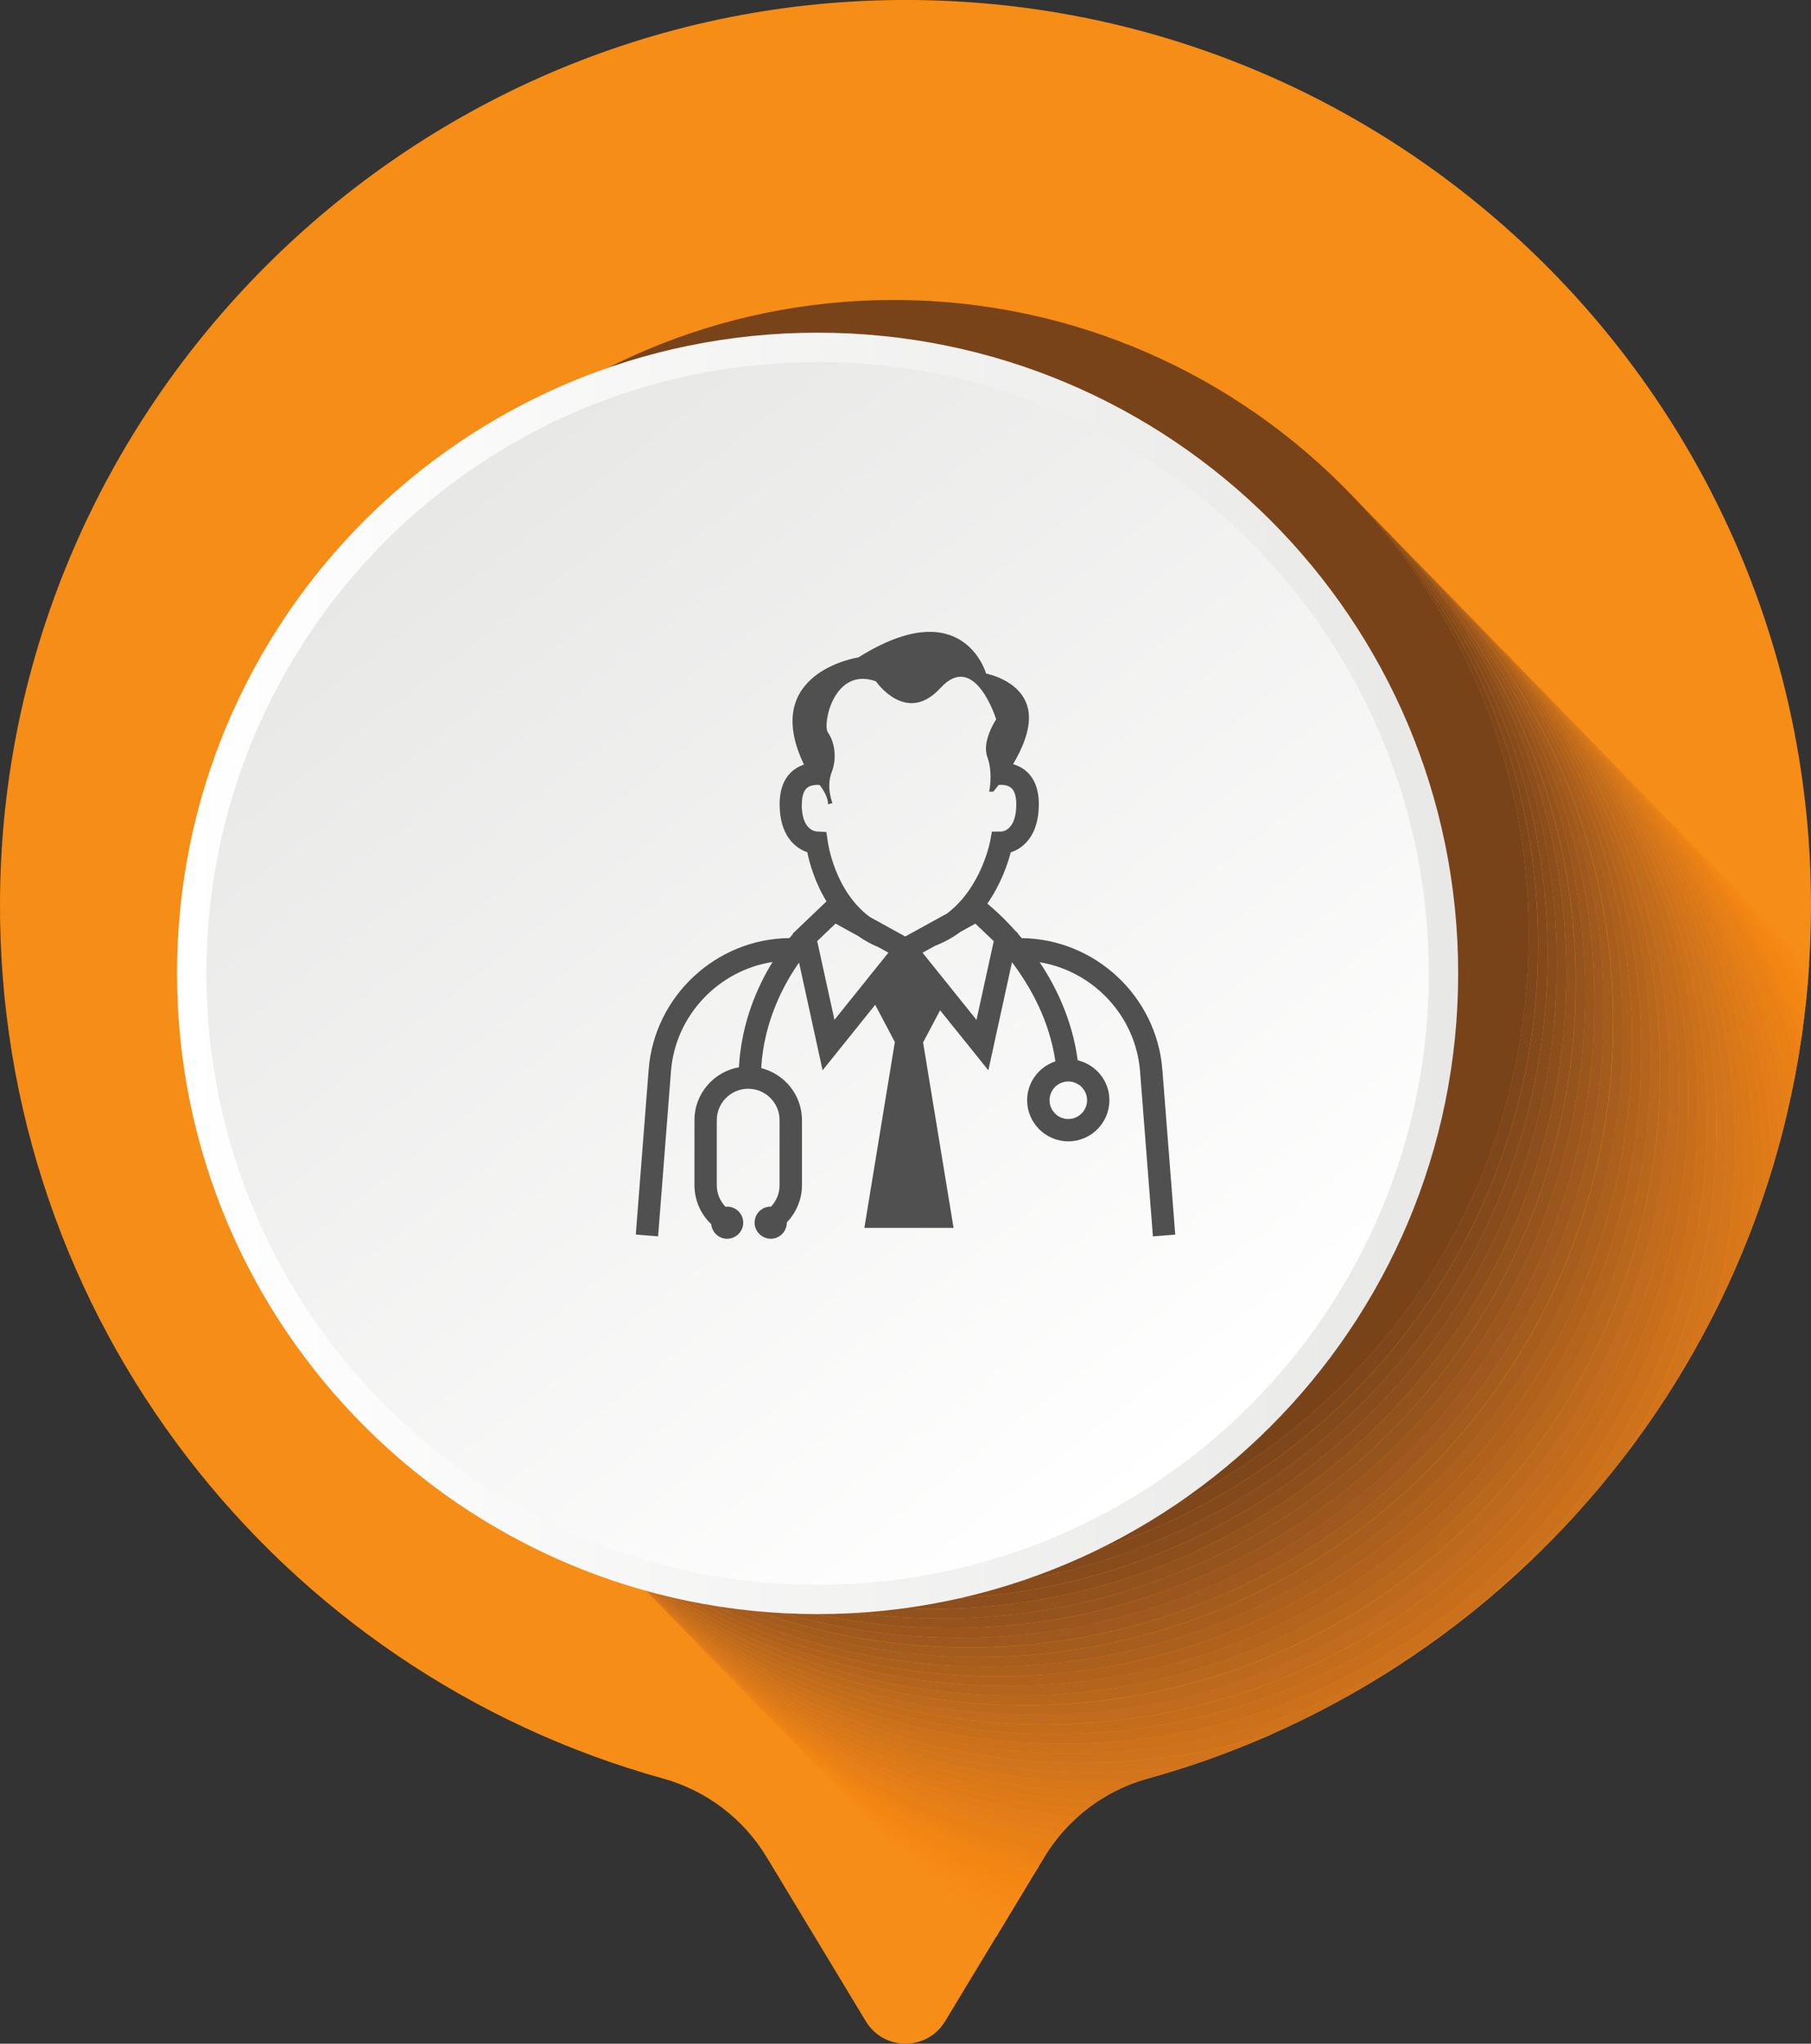 <?xml version="1.0" encoding="UTF-8" standalone="no"?>
<!-- Created with Inkscape (http://www.inkscape.org/) -->

<svg
   xmlns:dc="http://purl.org/dc/elements/1.1/"
   xmlns:cc="http://creativecommons.org/ns#"
   xmlns:rdf="http://www.w3.org/1999/02/22-rdf-syntax-ns#"
   xmlns:svg="http://www.w3.org/2000/svg"
   xmlns="http://www.w3.org/2000/svg"
   xmlns:sodipodi="http://sodipodi.sourceforge.net/DTD/sodipodi-0.dtd"
   xmlns:inkscape="http://www.inkscape.org/namespaces/inkscape"
   width="31.085mm"
   height="35.071mm"
   viewBox="0 0 31.085 35.071"
   version="1.1"
   id="svg30985"
   inkscape:version="0.92.4 (5da689c313, 2019-01-14)"
   sodipodi:docname="icono_medico.svg">
  <rect x="0" y="0" width="31.085" height="35.071" fill="#333333" stroke="none"/>
  <defs
     id="defs30979">
    <clipPath
       id="clipPath156"
       clipPathUnits="userSpaceOnUse">
      <path
         inkscape:connector-curvature="0"
         id="path154"
         d="m 5751.73,3818.37 c -355.36,0 -643.44,288.09 -643.44,643.45 0,355.36 288.08,643.44 643.44,643.44 355.35,0 643.44,-288.08 643.44,-643.44 0,-355.36 -288.09,-643.45 -643.45,-643.45" />
    </clipPath>
    <clipPath
       id="clipPath128"
       clipPathUnits="userSpaceOnUse">
      <path
         inkscape:connector-curvature="0"
         id="path126"
         d="m 5751.73,3818.37 v 0 c 355.35,0 643.44,288.09 643.44,643.45 0,355.36 -288.09,643.44 -643.45,643.44 0.01,0 0.01,0 0.01,0 355.36,0 643.45,-288.08 643.45,-643.44 0,-355.36 -288.09,-643.45 -643.45,-643.45" />
    </clipPath>
    <radialGradient
       id="radialGradient136"
       spreadMethod="pad"
       gradientTransform="matrix(643.442,0,0,-643.442,5751.73,4461.82)"
       gradientUnits="userSpaceOnUse"
       r="1"
       cy="0"
       cx="0"
       fy="0"
       fx="0">
      <stop
         id="stop130"
         offset="0"
         style="stop-opacity:1;stop-color:#f9a726" />
      <stop
         id="stop132"
         offset="0.787"
         style="stop-opacity:1;stop-color:#f9a726" />
      <stop
         id="stop134"
         offset="1"
         style="stop-opacity:1;stop-color:#f36717" />
    </radialGradient>
    <radialGradient
       id="radialGradient146"
       spreadMethod="pad"
       gradientTransform="matrix(643.442,0,0,-643.442,5751.73,4461.82)"
       gradientUnits="userSpaceOnUse"
       r="1"
       cy="0"
       cx="0"
       fy="0"
       fx="0">
      <stop
         id="stop140"
         offset="0"
         style="stop-opacity:1;stop-color:#100f0d" />
      <stop
         id="stop142"
         offset="0.787"
         style="stop-opacity:1;stop-color:#100f0d" />
      <stop
         id="stop144"
         offset="1"
         style="stop-opacity:1;stop-color:#ffffff" />
    </radialGradient>
    <clipPath
       id="clipPath3364"
       clipPathUnits="userSpaceOnUse">
      <path
         id="path3362"
         d="m 1482.45,2343.83 c 0,-165.55 -134.2,-299.75 -299.74,-299.75 -165.55,0 -299.749,134.2 -299.749,299.75 0,165.54 134.199,299.74 299.749,299.74 165.54,0 299.74,-134.2 299.74,-299.74 z"
         inkscape:connector-curvature="0" />
    </clipPath>
    <linearGradient
       id="linearGradient3370"
       spreadMethod="pad"
       gradientTransform="matrix(363.522,-472.698,-472.698,-363.522,1001.88,2578.95)"
       gradientUnits="userSpaceOnUse"
       y2="0"
       x2="1"
       y1="0"
       x1="0">
      <stop
         id="stop3366"
         offset="0"
         style="stop-opacity:1;stop-color:#e8e8e7" />
      <stop
         id="stop3368"
         offset="1"
         style="stop-opacity:1;stop-color:#ffffff" />
    </linearGradient>
    <clipPath
       id="clipPath3348"
       clipPathUnits="userSpaceOnUse">
      <path
         id="path3346"
         d="m 1496.85,2343.83 c 0,-173.5 -140.65,-314.14 -314.14,-314.14 -173.5,0 -314.147,140.64 -314.147,314.14 0,173.49 140.647,314.14 314.147,314.14 173.49,0 314.14,-140.65 314.14,-314.14 z"
         inkscape:connector-curvature="0" />
    </clipPath>
    <linearGradient
       id="linearGradient3354"
       spreadMethod="pad"
       gradientTransform="matrix(628.281,0,0,-628.281,868.564,2343.83)"
       gradientUnits="userSpaceOnUse"
       y2="0"
       x2="1"
       y1="0"
       x1="0">
      <stop
         id="stop3350"
         offset="0"
         style="stop-opacity:1;stop-color:#ffffff" />
      <stop
         id="stop3352"
         offset="1"
         style="stop-opacity:1;stop-color:#e8e8e7" />
    </linearGradient>
    <clipPath
       id="clipPath5964"
       clipPathUnits="userSpaceOnUse">
      <path
         id="path5962"
         d="m 5730.71,2343.83 c 0,-165.55 -134.2,-299.75 -299.74,-299.75 -165.55,0 -299.74,134.2 -299.74,299.75 0,165.54 134.19,299.74 299.74,299.74 165.54,0 299.74,-134.2 299.74,-299.74 z"
         inkscape:connector-curvature="0" />
    </clipPath>
    <linearGradient
       id="linearGradient5970"
       spreadMethod="pad"
       gradientTransform="matrix(363.522,-472.698,-472.698,-363.522,5250.15,2578.95)"
       gradientUnits="userSpaceOnUse"
       y2="0"
       x2="1"
       y1="0"
       x1="0">
      <stop
         id="stop5966"
         offset="0"
         style="stop-opacity:1;stop-color:#e8e8e7" />
      <stop
         id="stop5968"
         offset="1"
         style="stop-opacity:1;stop-color:#ffffff" />
    </linearGradient>
    <clipPath
       id="clipPath5948"
       clipPathUnits="userSpaceOnUse">
      <path
         id="path5946"
         d="m 5745.11,2343.83 c 0,-173.5 -140.64,-314.14 -314.14,-314.14 -173.49,0 -314.14,140.64 -314.14,314.14 0,173.49 140.65,314.14 314.14,314.14 173.5,0 314.14,-140.65 314.14,-314.14 z"
         inkscape:connector-curvature="0" />
    </clipPath>
    <linearGradient
       id="linearGradient5954"
       spreadMethod="pad"
       gradientTransform="matrix(628.281,0,0,-628.281,5116.83,2343.83)"
       gradientUnits="userSpaceOnUse"
       y2="0"
       x2="1"
       y1="0"
       x1="0">
      <stop
         id="stop5950"
         offset="0"
         style="stop-opacity:1;stop-color:#ffffff" />
      <stop
         id="stop5952"
         offset="1"
         style="stop-opacity:1;stop-color:#e8e8e7" />
    </linearGradient>
    <clipPath
       id="clipPath5890"
       clipPathUnits="userSpaceOnUse">
      <path
         id="path5888"
         d="m 5610.28,1955.76 c 68.15,30.39 127.16,77.59 171.77,136.32 -38.32,-64.16 -99.25,-113.27 -171.77,-136.32"
         inkscape:connector-curvature="0" />
    </clipPath>
    <radialGradient
       id="radialGradient5896"
       spreadMethod="pad"
       gradientTransform="matrix(0,-6239.69,-6239.69,0,5921.26,3296.96)"
       gradientUnits="userSpaceOnUse"
       r="1"
       cy="0"
       cx="0"
       fy="0"
       fx="0">
      <stop
         id="stop5892"
         offset="0"
         style="stop-opacity:1;stop-color:#d1d1cf" />
      <stop
         id="stop5894"
         offset="1"
         style="stop-opacity:1;stop-color:#c5c4c2" />
    </radialGradient>
    <clipPath
       id="clipPath5872"
       clipPathUnits="userSpaceOnUse">
      <path
         id="path5870"
         d="m 5571.86,1940.74 c 13.09,4.42 25.91,9.44 38.42,15.02 72.52,23.05 133.45,72.16 171.77,136.32 9.14,12.04 17.68,24.56 25.57,37.52 -39.75,-98.1 -128.42,-171.14 -235.76,-188.86"
         inkscape:connector-curvature="0" />
    </clipPath>
    <radialGradient
       id="radialGradient5878"
       spreadMethod="pad"
       gradientTransform="matrix(0,-6239.69,-6239.69,0,5921.26,3296.96)"
       gradientUnits="userSpaceOnUse"
       r="1"
       cy="0"
       cx="0"
       fy="0"
       fx="0">
      <stop
         id="stop5874"
         offset="0"
         style="stop-opacity:1;stop-color:#d4d3d2" />
      <stop
         id="stop5876"
         offset="1"
         style="stop-opacity:1;stop-color:#c8c7c6" />
    </radialGradient>
    <clipPath
       id="clipPath5854"
       clipPathUnits="userSpaceOnUse">
      <path
         id="path5852"
         d="m 5544.99,1932.52 c 1.26,0.41 2.54,0.8 3.82,1.15 7.77,2.15 15.45,4.51 23.05,7.07 107.34,17.72 196.01,90.76 235.76,188.86 5.58,9.18 10.85,18.6 15.77,28.21 -34.63,-124.34 -145.09,-217.08 -278.4,-225.29"
         inkscape:connector-curvature="0" />
    </clipPath>
    <radialGradient
       id="radialGradient5860"
       spreadMethod="pad"
       gradientTransform="matrix(0,-6239.69,-6239.69,0,5921.26,3296.96)"
       gradientUnits="userSpaceOnUse"
       r="1"
       cy="0"
       cx="0"
       fy="0"
       fx="0">
      <stop
         id="stop5856"
         offset="0"
         style="stop-opacity:1;stop-color:#d7d6d4" />
      <stop
         id="stop5858"
         offset="1"
         style="stop-opacity:1;stop-color:#cac9c8" />
    </radialGradient>
    <clipPath
       id="clipPath5836"
       clipPathUnits="userSpaceOnUse">
      <path
         id="path5834"
         d="m 5532.43,1927.24 c 4.02,2.08 8.22,3.85 12.56,5.28 133.31,8.21 243.77,100.95 278.4,225.29 3.85,7.51 7.48,15.13 10.9,22.88 -26.04,-143.46 -151.13,-252.42 -301.86,-253.45"
         inkscape:connector-curvature="0" />
    </clipPath>
    <radialGradient
       id="radialGradient5842"
       spreadMethod="pad"
       gradientTransform="matrix(0,-6239.69,-6239.69,0,5921.26,3296.96)"
       gradientUnits="userSpaceOnUse"
       r="1"
       cy="0"
       cx="0"
       fy="0"
       fx="0">
      <stop
         id="stop5838"
         offset="0"
         style="stop-opacity:1;stop-color:#dad9d8" />
      <stop
         id="stop5840"
         offset="1"
         style="stop-opacity:1;stop-color:#cecdcc" />
    </radialGradient>
    <clipPath
       id="clipPath5818"
       clipPathUnits="userSpaceOnUse">
      <path
         id="path5816"
         d="m 5534.84,1922.56 c -3.38,0 -6.77,0.05 -10.13,0.16 2.49,1.64 5.07,3.15 7.72,4.52 150.73,1.03 275.82,109.99 301.86,253.45 2.79,6.34 5.44,12.76 7.94,19.25 -15.82,-155.82 -147.4,-277.38 -307.39,-277.38"
         inkscape:connector-curvature="0" />
    </clipPath>
    <radialGradient
       id="radialGradient5824"
       spreadMethod="pad"
       gradientTransform="matrix(0,-6239.69,-6239.69,0,5921.26,3296.96)"
       gradientUnits="userSpaceOnUse"
       r="1"
       cy="0"
       cx="0"
       fy="0"
       fx="0">
      <stop
         id="stop5820"
         offset="0"
         style="stop-opacity:1;stop-color:#dedcdb" />
      <stop
         id="stop5822"
         offset="1"
         style="stop-opacity:1;stop-color:#d1d1cf" />
    </radialGradient>
    <clipPath
       id="clipPath5800"
       clipPathUnits="userSpaceOnUse">
      <path
         id="path5798"
         d="m 5539.41,1917.87 c -6.89,0 -13.72,0.23 -20.5,0.67 1.88,1.47 3.81,2.87 5.8,4.18 3.36,-0.11 6.75,-0.16 10.13,-0.16 159.99,0 291.57,121.56 307.39,277.38 2.11,5.46 4.11,10.97 6,16.54 -5.47,-165.85 -141.64,-298.61 -308.82,-298.61"
         inkscape:connector-curvature="0" />
    </clipPath>
    <radialGradient
       id="radialGradient5806"
       spreadMethod="pad"
       gradientTransform="matrix(0,-6239.69,-6239.69,0,5921.26,3296.96)"
       gradientUnits="userSpaceOnUse"
       r="1"
       cy="0"
       cx="0"
       fy="0"
       fx="0">
      <stop
         id="stop5802"
         offset="0"
         style="stop-opacity:1;stop-color:#e1e0df" />
      <stop
         id="stop5804"
         offset="1"
         style="stop-opacity:1;stop-color:#d4d3d2" />
    </radialGradient>
    <clipPath
       id="clipPath5782"
       clipPathUnits="userSpaceOnUse">
      <path
         id="path5780"
         d="m 5543.98,1913.18 c -10.03,0 -19.95,0.48 -29.73,1.42 1.51,1.37 3.06,2.68 4.66,3.94 6.78,-0.44 13.61,-0.67 20.5,-0.67 167.18,0 303.35,132.76 308.82,298.61 1.62,4.77 3.15,9.55 4.61,14.39 0.08,-2.88 0.12,-5.79 0.12,-8.69 0,-170.66 -138.34,-309 -308.98,-309"
         inkscape:connector-curvature="0" />
    </clipPath>
    <radialGradient
       id="radialGradient5788"
       spreadMethod="pad"
       gradientTransform="matrix(0,-6239.69,-6239.69,0,5921.26,3296.96)"
       gradientUnits="userSpaceOnUse"
       r="1"
       cy="0"
       cx="0"
       fy="0"
       fx="0">
      <stop
         id="stop5784"
         offset="0"
         style="stop-opacity:1;stop-color:#e2e2e0" />
      <stop
         id="stop5786"
         offset="1"
         style="stop-opacity:1;stop-color:#d5d4d3" />
    </radialGradient>
    <clipPath
       id="clipPath5764"
       clipPathUnits="userSpaceOnUse">
      <path
         id="path5762"
         d="m 5548.54,1908.51 c -12.92,0 -25.66,0.79 -38.17,2.33 1.26,1.29 2.55,2.55 3.88,3.76 9.78,-0.94 19.7,-1.42 29.73,-1.42 170.64,0 308.98,138.34 308.98,309 0,2.9 -0.04,5.81 -0.12,8.69 1.26,4.19 2.47,8.41 3.61,12.64 0.71,-8.57 1.08,-17.26 1.08,-26.02 0,-170.64 -138.34,-308.98 -308.99,-308.98"
         inkscape:connector-curvature="0" />
    </clipPath>
    <radialGradient
       id="radialGradient5770"
       spreadMethod="pad"
       gradientTransform="matrix(0,-6239.69,-6239.69,0,5921.26,3296.96)"
       gradientUnits="userSpaceOnUse"
       r="1"
       cy="0"
       cx="0"
       fy="0"
       fx="0">
      <stop
         id="stop5766"
         offset="0"
         style="stop-opacity:1;stop-color:#e5e5e4" />
      <stop
         id="stop5768"
         offset="1"
         style="stop-opacity:1;stop-color:#d9d8d7" />
    </radialGradient>
    <clipPath
       id="clipPath5746"
       clipPathUnits="userSpaceOnUse">
      <path
         id="path5744"
         d="m 5553.11,1903.82 c -15.64,0 -31.03,1.16 -46.05,3.41 1.07,1.23 2.18,2.44 3.31,3.61 12.51,-1.54 25.25,-2.33 38.17,-2.33 170.65,0 308.99,138.34 308.99,308.98 0,8.76 -0.37,17.45 -1.08,26.02 0.99,3.69 1.94,7.41 2.84,11.14 1.85,-13.69 2.81,-27.65 2.81,-41.85 0,-170.64 -138.34,-308.98 -308.99,-308.98"
         inkscape:connector-curvature="0" />
    </clipPath>
    <radialGradient
       id="radialGradient5752"
       spreadMethod="pad"
       gradientTransform="matrix(0,-6239.69,-6239.69,0,5921.26,3296.96)"
       gradientUnits="userSpaceOnUse"
       r="1"
       cy="0"
       cx="0"
       fy="0"
       fx="0">
      <stop
         id="stop5748"
         offset="0"
         style="stop-opacity:1;stop-color:#e7e8e6" />
      <stop
         id="stop5750"
         offset="1"
         style="stop-opacity:1;stop-color:#dbdad8" />
    </radialGradient>
    <clipPath
       id="clipPath5728"
       clipPathUnits="userSpaceOnUse">
      <path
         id="path5726"
         d="m 5557.68,1899.14 c -18.24,0 -36.1,1.58 -53.47,4.61 0.92,1.19 1.87,2.34 2.85,3.48 15.02,-2.25 30.41,-3.41 46.05,-3.41 170.65,0 308.99,138.34 308.99,308.98 0,14.2 -0.96,28.16 -2.81,41.85 0.78,3.26 1.54,6.54 2.25,9.83 3.37,-18.28 5.13,-37.11 5.13,-56.35 0,-170.66 -138.35,-308.99 -308.99,-308.99"
         inkscape:connector-curvature="0" />
    </clipPath>
    <radialGradient
       id="radialGradient5734"
       spreadMethod="pad"
       gradientTransform="matrix(0,-6239.69,-6239.69,0,5921.26,3296.96)"
       gradientUnits="userSpaceOnUse"
       r="1"
       cy="0"
       cx="0"
       fy="0"
       fx="0">
      <stop
         id="stop5730"
         offset="0"
         style="stop-opacity:1;stop-color:#eaeae8" />
      <stop
         id="stop5732"
         offset="1"
         style="stop-opacity:1;stop-color:#dedcdb" />
    </radialGradient>
    <clipPath
       id="clipPath5710"
       clipPathUnits="userSpaceOnUse">
      <path
         id="path5708"
         d="m 5562.24,1894.45 c -20.71,0 -40.94,2.04 -60.52,5.93 0.81,1.14 1.64,2.27 2.49,3.37 17.37,-3.03 35.23,-4.61 53.47,-4.61 170.64,0 308.99,138.33 308.99,308.99 0,19.24 -1.76,38.07 -5.13,56.35 0.63,2.89 1.22,5.77 1.79,8.68 5.17,-22.41 7.9,-45.75 7.9,-69.72 0,-170.65 -138.33,-308.99 -308.99,-308.99"
         inkscape:connector-curvature="0" />
    </clipPath>
    <radialGradient
       id="radialGradient5716"
       spreadMethod="pad"
       gradientTransform="matrix(0,-6239.69,-6239.69,0,5921.26,3296.96)"
       gradientUnits="userSpaceOnUse"
       r="1"
       cy="0"
       cx="0"
       fy="0"
       fx="0">
      <stop
         id="stop5712"
         offset="0"
         style="stop-opacity:1;stop-color:#ebebea" />
      <stop
         id="stop5714"
         offset="1"
         style="stop-opacity:1;stop-color:#dfdfdd" />
    </radialGradient>
    <clipPath
       id="clipPath5692"
       clipPathUnits="userSpaceOnUse">
      <path
         id="path5690"
         d="m 5566.81,1889.77 c -23.1,0 -45.61,2.53 -67.27,7.34 0.7,1.11 1.43,2.2 2.18,3.27 19.58,-3.89 39.81,-5.93 60.52,-5.93 170.66,0 308.99,138.34 308.99,308.99 0,23.97 -2.73,47.31 -7.9,69.72 0.5,2.56 0.98,5.14 1.44,7.71 7.19,-26.15 11.03,-53.68 11.03,-82.12 0,-170.65 -138.34,-308.98 -308.99,-308.98"
         inkscape:connector-curvature="0" />
    </clipPath>
    <radialGradient
       id="radialGradient5698"
       spreadMethod="pad"
       gradientTransform="matrix(0,-6239.69,-6239.69,0,5921.26,3296.96)"
       gradientUnits="userSpaceOnUse"
       r="1"
       cy="0"
       cx="0"
       fy="0"
       fx="0">
      <stop
         id="stop5694"
         offset="0"
         style="stop-opacity:1;stop-color:#ededed" />
      <stop
         id="stop5696"
         offset="1"
         style="stop-opacity:1;stop-color:#e2e1df" />
    </radialGradient>
    <clipPath
       id="clipPath5674"
       clipPathUnits="userSpaceOnUse">
      <path
         id="path5672"
         d="m 5571.38,1885.09 c -25.42,0 -50.13,3.07 -73.77,8.86 l 0.94,1.57 c 0.33,0.53 0.66,1.06 0.99,1.59 21.66,-4.81 44.17,-7.34 67.27,-7.34 170.65,0 308.99,138.33 308.99,308.98 0,28.44 -3.84,55.97 -11.03,82.12 0.4,2.27 0.79,4.55 1.15,6.83 9.39,-29.53 14.45,-60.99 14.45,-93.63 0,-170.65 -138.34,-308.98 -308.99,-308.98"
         inkscape:connector-curvature="0" />
    </clipPath>
    <radialGradient
       id="radialGradient5680"
       spreadMethod="pad"
       gradientTransform="matrix(0,-6239.69,-6239.69,0,5921.26,3296.96)"
       gradientUnits="userSpaceOnUse"
       r="1"
       cy="0"
       cx="0"
       fy="0"
       fx="0">
      <stop
         id="stop5676"
         offset="0"
         style="stop-opacity:1;stop-color:#eff0f0" />
      <stop
         id="stop5678"
         offset="1"
         style="stop-opacity:1;stop-color:#e3e4e2" />
    </radialGradient>
    <clipPath
       id="clipPath5656"
       clipPathUnits="userSpaceOnUse">
      <path
         id="path5654"
         d="m 5575.95,1880.4 c -27.74,0 -54.61,3.65 -80.18,10.51 l 1.84,3.04 c 23.64,-5.79 48.35,-8.86 73.77,-8.86 170.65,0 308.99,138.33 308.99,308.98 0,32.64 -5.06,64.1 -14.45,93.63 0.33,2.03 0.64,4.04 0.94,6.07 11.7,-32.61 18.07,-67.75 18.07,-104.39 0,-170.64 -138.33,-308.98 -308.98,-308.98"
         inkscape:connector-curvature="0" />
    </clipPath>
    <radialGradient
       id="radialGradient5662"
       spreadMethod="pad"
       gradientTransform="matrix(0,-6239.69,-6239.69,0,5921.26,3296.96)"
       gradientUnits="userSpaceOnUse"
       r="1"
       cy="0"
       cx="0"
       fy="0"
       fx="0">
      <stop
         id="stop5658"
         offset="0"
         style="stop-opacity:1;stop-color:#f2f2f2" />
      <stop
         id="stop5660"
         offset="1"
         style="stop-opacity:1;stop-color:#e5e5e4" />
    </radialGradient>
    <clipPath
       id="clipPath5638"
       clipPathUnits="userSpaceOnUse">
      <path
         id="path5636"
         d="m 5580.51,1875.71 c -30.03,0 -59.06,4.29 -86.51,12.28 l 1.77,2.92 c 25.57,-6.86 52.44,-10.51 80.18,-10.51 170.65,0 308.98,138.34 308.98,308.98 0,36.64 -6.37,71.78 -18.07,104.39 0.26,1.79 0.51,3.58 0.75,5.38 14.13,-35.39 21.89,-74.01 21.89,-114.44 0,-170.66 -138.34,-309 -308.99,-309"
         inkscape:connector-curvature="0" />
    </clipPath>
    <radialGradient
       id="radialGradient5644"
       spreadMethod="pad"
       gradientTransform="matrix(0,-6239.69,-6239.69,0,5921.26,3296.96)"
       gradientUnits="userSpaceOnUse"
       r="1"
       cy="0"
       cx="0"
       fy="0"
       fx="0">
      <stop
         id="stop5640"
         offset="0"
         style="stop-opacity:1;stop-color:#f5f5f4" />
      <stop
         id="stop5642"
         offset="1"
         style="stop-opacity:1;stop-color:#e6e6e5" />
    </radialGradient>
    <clipPath
       id="clipPath5620"
       clipPathUnits="userSpaceOnUse">
      <path
         id="path5618"
         d="m 5585.08,1871.03 c -32.32,0 -63.48,4.97 -92.76,14.17 l 1.68,2.79 c 27.45,-7.99 56.48,-12.28 86.51,-12.28 170.65,0 308.99,138.34 308.99,309 0,40.43 -7.76,79.05 -21.89,114.44 0.22,1.59 0.42,3.17 0.62,4.76 16.61,-37.93 25.84,-79.83 25.84,-123.89 0,-170.64 -138.34,-308.99 -308.99,-308.99"
         inkscape:connector-curvature="0" />
    </clipPath>
    <radialGradient
       id="radialGradient5626"
       spreadMethod="pad"
       gradientTransform="matrix(0,-6239.69,-6239.69,0,5921.26,3296.96)"
       gradientUnits="userSpaceOnUse"
       r="1"
       cy="0"
       cx="0"
       fy="0"
       fx="0">
      <stop
         id="stop5622"
         offset="0"
         style="stop-opacity:1;stop-color:#f6f6f6" />
      <stop
         id="stop5624"
         offset="1"
         style="stop-opacity:1;stop-color:#e8e8e7" />
    </radialGradient>
    <clipPath
       id="clipPath5602"
       clipPathUnits="userSpaceOnUse">
      <path
         id="path5600"
         d="m 5589.65,1866.35 c -34.6,0 -67.88,5.69 -98.94,16.18 l 1.61,2.67 c 29.28,-9.2 60.44,-14.17 92.76,-14.17 170.65,0 308.99,138.35 308.99,308.99 0,44.06 -9.23,85.96 -25.84,123.89 0.17,1.4 0.34,2.82 0.49,4.22 19.18,-40.23 29.92,-85.26 29.92,-132.8 0,-170.64 -138.34,-308.98 -308.99,-308.98"
         inkscape:connector-curvature="0" />
    </clipPath>
    <radialGradient
       id="radialGradient5608"
       spreadMethod="pad"
       gradientTransform="matrix(0,-6239.69,-6239.69,0,5921.26,3296.96)"
       gradientUnits="userSpaceOnUse"
       r="1"
       cy="0"
       cx="0"
       fy="0"
       fx="0">
      <stop
         id="stop5604"
         offset="0"
         style="stop-opacity:1;stop-color:#f7f7f7" />
      <stop
         id="stop5606"
         offset="1"
         style="stop-opacity:1;stop-color:#eaeae8" />
    </radialGradient>
    <clipPath
       id="clipPath5584"
       clipPathUnits="userSpaceOnUse">
      <path
         id="path5582"
         d="m 5594.21,1861.67 c -36.88,0 -72.25,6.46 -105.04,18.31 l 1.54,2.55 c 31.06,-10.49 64.34,-16.18 98.94,-16.18 170.65,0 308.99,138.34 308.99,308.98 0,47.54 -10.74,92.57 -29.92,132.8 0.14,1.24 0.28,2.47 0.41,3.71 21.78,-42.32 34.07,-90.32 34.07,-141.19 0,-170.65 -138.34,-308.98 -308.99,-308.98"
         inkscape:connector-curvature="0" />
    </clipPath>
    <radialGradient
       id="radialGradient5590"
       spreadMethod="pad"
       gradientTransform="matrix(0,-6239.69,-6239.69,0,5921.26,3296.96)"
       gradientUnits="userSpaceOnUse"
       r="1"
       cy="0"
       cx="0"
       fy="0"
       fx="0">
      <stop
         id="stop5586"
         offset="0"
         style="stop-opacity:1;stop-color:#f8f9f9" />
      <stop
         id="stop5588"
         offset="1"
         style="stop-opacity:1;stop-color:#ebebea" />
    </radialGradient>
    <clipPath
       id="clipPath5566"
       clipPathUnits="userSpaceOnUse">
      <path
         id="path5564"
         d="m 5598.78,1856.98 c -39.15,0 -76.61,7.29 -111.08,20.57 l 1.47,2.43 c 32.79,-11.85 68.16,-18.31 105.04,-18.31 170.65,0 308.99,138.33 308.99,308.98 0,50.87 -12.29,98.87 -34.07,141.19 0.11,1.09 0.22,2.18 0.33,3.27 24.42,-44.22 38.31,-95.05 38.31,-149.14 0,-170.65 -138.34,-308.99 -308.99,-308.99"
         inkscape:connector-curvature="0" />
    </clipPath>
    <radialGradient
       id="radialGradient5572"
       spreadMethod="pad"
       gradientTransform="matrix(0,-6239.69,-6239.69,0,5921.26,3296.96)"
       gradientUnits="userSpaceOnUse"
       r="1"
       cy="0"
       cx="0"
       fy="0"
       fx="0">
      <stop
         id="stop5568"
         offset="0"
         style="stop-opacity:1;stop-color:#f9f9f9" />
      <stop
         id="stop5570"
         offset="1"
         style="stop-opacity:1;stop-color:#ececec" />
    </radialGradient>
    <clipPath
       id="clipPath5548"
       clipPathUnits="userSpaceOnUse">
      <path
         id="path5546"
         d="m 5603.35,1852.29 c -41.42,0 -80.95,8.16 -117.05,22.95 l 1.4,2.31 c 34.47,-13.28 71.93,-20.57 111.08,-20.57 170.65,0 308.99,138.34 308.99,308.99 0,54.09 -13.89,104.92 -38.31,149.14 0.09,0.95 0.18,1.9 0.27,2.85 27.07,-45.93 42.61,-99.49 42.61,-156.67 0,-170.65 -138.34,-309 -308.99,-309"
         inkscape:connector-curvature="0" />
    </clipPath>
    <radialGradient
       id="radialGradient5554"
       spreadMethod="pad"
       gradientTransform="matrix(0,-6239.69,-6239.69,0,5921.26,3296.96)"
       gradientUnits="userSpaceOnUse"
       r="1"
       cy="0"
       cx="0"
       fy="0"
       fx="0">
      <stop
         id="stop5550"
         offset="0"
         style="stop-opacity:1;stop-color:#fafafa" />
      <stop
         id="stop5552"
         offset="1"
         style="stop-opacity:1;stop-color:#ededed" />
    </radialGradient>
    <clipPath
       id="clipPath5530"
       clipPathUnits="userSpaceOnUse">
      <path
         id="path5528"
         d="m 5607.92,1847.62 c -43.7,0 -85.27,9.07 -122.95,25.42 l 1.33,2.2 c 36.1,-14.79 75.63,-22.95 117.05,-22.95 170.65,0 308.99,138.35 308.99,309 0,57.18 -15.54,110.74 -42.61,156.67 0.07,0.82 0.14,1.65 0.21,2.47 29.76,-47.49 46.97,-103.65 46.97,-163.83 0,-170.64 -138.35,-308.98 -308.99,-308.98"
         inkscape:connector-curvature="0" />
    </clipPath>
    <radialGradient
       id="radialGradient5536"
       spreadMethod="pad"
       gradientTransform="matrix(0,-6239.69,-6239.69,0,5921.26,3296.96)"
       gradientUnits="userSpaceOnUse"
       r="1"
       cy="0"
       cx="0"
       fy="0"
       fx="0">
      <stop
         id="stop5532"
         offset="0"
         style="stop-opacity:1;stop-color:#fbfcfc" />
      <stop
         id="stop5534"
         offset="1"
         style="stop-opacity:1;stop-color:#eeefef" />
    </radialGradient>
    <clipPath
       id="clipPath5964-5"
       clipPathUnits="userSpaceOnUse">
      <path
         id="path5962-6"
         d="m 5730.71,2343.83 c 0,-165.55 -134.2,-299.75 -299.74,-299.75 -165.55,0 -299.74,134.2 -299.74,299.75 0,165.54 134.19,299.74 299.74,299.74 165.54,0 299.74,-134.2 299.74,-299.74 z"
         inkscape:connector-curvature="0" />
    </clipPath>
    <clipPath
       id="clipPath5948-9"
       clipPathUnits="userSpaceOnUse">
      <path
         id="path5946-8"
         d="m 5745.11,2343.83 c 0,-173.5 -140.64,-314.14 -314.14,-314.14 -173.49,0 -314.14,140.64 -314.14,314.14 0,173.49 140.65,314.14 314.14,314.14 173.5,0 314.14,-140.65 314.14,-314.14 z"
         inkscape:connector-curvature="0" />
    </clipPath>
    <clipPath
       id="clipPath5890-4"
       clipPathUnits="userSpaceOnUse">
      <path
         id="path5888-2"
         d="m 5610.28,1955.76 c 68.15,30.39 127.16,77.59 171.77,136.32 -38.32,-64.16 -99.25,-113.27 -171.77,-136.32"
         inkscape:connector-curvature="0" />
    </clipPath>
    <radialGradient
       id="radialGradient5896-8"
       spreadMethod="pad"
       gradientTransform="matrix(0,-6239.69,-6239.69,0,5921.26,3296.96)"
       gradientUnits="userSpaceOnUse"
       r="1"
       cy="0"
       cx="0"
       fy="0"
       fx="0">
      <stop
         id="stop5892-7"
         offset="0"
         style="stop-opacity:1;stop-color:#d1d1cf" />
      <stop
         id="stop5894-7"
         offset="1"
         style="stop-opacity:1;stop-color:#c5c4c2" />
    </radialGradient>
    <clipPath
       id="clipPath5872-8"
       clipPathUnits="userSpaceOnUse">
      <path
         id="path5870-4"
         d="m 5571.86,1940.74 c 13.09,4.42 25.91,9.44 38.42,15.02 72.52,23.05 133.45,72.16 171.77,136.32 9.14,12.04 17.68,24.56 25.57,37.52 -39.75,-98.1 -128.42,-171.14 -235.76,-188.86"
         inkscape:connector-curvature="0" />
    </clipPath>
    <radialGradient
       id="radialGradient5878-6"
       spreadMethod="pad"
       gradientTransform="matrix(0,-6239.69,-6239.69,0,5921.26,3296.96)"
       gradientUnits="userSpaceOnUse"
       r="1"
       cy="0"
       cx="0"
       fy="0"
       fx="0">
      <stop
         id="stop5874-8"
         offset="0"
         style="stop-opacity:1;stop-color:#d4d3d2" />
      <stop
         id="stop5876-4"
         offset="1"
         style="stop-opacity:1;stop-color:#c8c7c6" />
    </radialGradient>
    <clipPath
       id="clipPath5854-0"
       clipPathUnits="userSpaceOnUse">
      <path
         id="path5852-6"
         d="m 5544.99,1932.52 c 1.26,0.41 2.54,0.8 3.82,1.15 7.77,2.15 15.45,4.51 23.05,7.07 107.34,17.72 196.01,90.76 235.76,188.86 5.58,9.18 10.85,18.6 15.77,28.21 -34.63,-124.34 -145.09,-217.08 -278.4,-225.29"
         inkscape:connector-curvature="0" />
    </clipPath>
    <radialGradient
       id="radialGradient5860-2"
       spreadMethod="pad"
       gradientTransform="matrix(0,-6239.69,-6239.69,0,5921.26,3296.96)"
       gradientUnits="userSpaceOnUse"
       r="1"
       cy="0"
       cx="0"
       fy="0"
       fx="0">
      <stop
         id="stop5856-5"
         offset="0"
         style="stop-opacity:1;stop-color:#d7d6d4" />
      <stop
         id="stop5858-9"
         offset="1"
         style="stop-opacity:1;stop-color:#cac9c8" />
    </radialGradient>
    <clipPath
       id="clipPath5836-6"
       clipPathUnits="userSpaceOnUse">
      <path
         id="path5834-2"
         d="m 5532.43,1927.24 c 4.02,2.08 8.22,3.85 12.56,5.28 133.31,8.21 243.77,100.95 278.4,225.29 3.85,7.51 7.48,15.13 10.9,22.88 -26.04,-143.46 -151.13,-252.42 -301.86,-253.45"
         inkscape:connector-curvature="0" />
    </clipPath>
    <radialGradient
       id="radialGradient5842-4"
       spreadMethod="pad"
       gradientTransform="matrix(0,-6239.69,-6239.69,0,5921.26,3296.96)"
       gradientUnits="userSpaceOnUse"
       r="1"
       cy="0"
       cx="0"
       fy="0"
       fx="0">
      <stop
         id="stop5838-9"
         offset="0"
         style="stop-opacity:1;stop-color:#dad9d8" />
      <stop
         id="stop5840-2"
         offset="1"
         style="stop-opacity:1;stop-color:#cecdcc" />
    </radialGradient>
    <clipPath
       id="clipPath5818-6"
       clipPathUnits="userSpaceOnUse">
      <path
         id="path5816-7"
         d="m 5534.84,1922.56 c -3.38,0 -6.77,0.05 -10.13,0.16 2.49,1.64 5.07,3.15 7.72,4.52 150.73,1.03 275.82,109.99 301.86,253.45 2.79,6.34 5.44,12.76 7.94,19.25 -15.82,-155.82 -147.4,-277.38 -307.39,-277.38"
         inkscape:connector-curvature="0" />
    </clipPath>
    <radialGradient
       id="radialGradient5824-1"
       spreadMethod="pad"
       gradientTransform="matrix(0,-6239.69,-6239.69,0,5921.26,3296.96)"
       gradientUnits="userSpaceOnUse"
       r="1"
       cy="0"
       cx="0"
       fy="0"
       fx="0">
      <stop
         id="stop5820-5"
         offset="0"
         style="stop-opacity:1;stop-color:#dedcdb" />
      <stop
         id="stop5822-5"
         offset="1"
         style="stop-opacity:1;stop-color:#d1d1cf" />
    </radialGradient>
    <clipPath
       id="clipPath5800-8"
       clipPathUnits="userSpaceOnUse">
      <path
         id="path5798-0"
         d="m 5539.41,1917.87 c -6.89,0 -13.72,0.23 -20.5,0.67 1.88,1.47 3.81,2.87 5.8,4.18 3.36,-0.11 6.75,-0.16 10.13,-0.16 159.99,0 291.57,121.56 307.39,277.38 2.11,5.46 4.11,10.97 6,16.54 -5.47,-165.85 -141.64,-298.61 -308.82,-298.61"
         inkscape:connector-curvature="0" />
    </clipPath>
    <radialGradient
       id="radialGradient5806-2"
       spreadMethod="pad"
       gradientTransform="matrix(0,-6239.69,-6239.69,0,5921.26,3296.96)"
       gradientUnits="userSpaceOnUse"
       r="1"
       cy="0"
       cx="0"
       fy="0"
       fx="0">
      <stop
         id="stop5802-1"
         offset="0"
         style="stop-opacity:1;stop-color:#e1e0df" />
      <stop
         id="stop5804-2"
         offset="1"
         style="stop-opacity:1;stop-color:#d4d3d2" />
    </radialGradient>
    <clipPath
       id="clipPath5782-0"
       clipPathUnits="userSpaceOnUse">
      <path
         id="path5780-7"
         d="m 5543.98,1913.18 c -10.03,0 -19.95,0.48 -29.73,1.42 1.51,1.37 3.06,2.68 4.66,3.94 6.78,-0.44 13.61,-0.67 20.5,-0.67 167.18,0 303.35,132.76 308.82,298.61 1.62,4.77 3.15,9.55 4.61,14.39 0.08,-2.88 0.12,-5.79 0.12,-8.69 0,-170.66 -138.34,-309 -308.98,-309"
         inkscape:connector-curvature="0" />
    </clipPath>
    <radialGradient
       id="radialGradient5788-8"
       spreadMethod="pad"
       gradientTransform="matrix(0,-6239.69,-6239.69,0,5921.26,3296.96)"
       gradientUnits="userSpaceOnUse"
       r="1"
       cy="0"
       cx="0"
       fy="0"
       fx="0">
      <stop
         id="stop5784-9"
         offset="0"
         style="stop-opacity:1;stop-color:#e2e2e0" />
      <stop
         id="stop5786-6"
         offset="1"
         style="stop-opacity:1;stop-color:#d5d4d3" />
    </radialGradient>
    <clipPath
       id="clipPath5764-4"
       clipPathUnits="userSpaceOnUse">
      <path
         id="path5762-4"
         d="m 5548.54,1908.51 c -12.92,0 -25.66,0.79 -38.17,2.33 1.26,1.29 2.55,2.55 3.88,3.76 9.78,-0.94 19.7,-1.42 29.73,-1.42 170.64,0 308.98,138.34 308.98,309 0,2.9 -0.04,5.81 -0.12,8.69 1.26,4.19 2.47,8.41 3.61,12.64 0.71,-8.57 1.08,-17.26 1.08,-26.02 0,-170.64 -138.34,-308.98 -308.99,-308.98"
         inkscape:connector-curvature="0" />
    </clipPath>
    <radialGradient
       id="radialGradient5770-4"
       spreadMethod="pad"
       gradientTransform="matrix(0,-6239.69,-6239.69,0,5921.26,3296.96)"
       gradientUnits="userSpaceOnUse"
       r="1"
       cy="0"
       cx="0"
       fy="0"
       fx="0">
      <stop
         id="stop5766-5"
         offset="0"
         style="stop-opacity:1;stop-color:#e5e5e4" />
      <stop
         id="stop5768-8"
         offset="1"
         style="stop-opacity:1;stop-color:#d9d8d7" />
    </radialGradient>
    <clipPath
       id="clipPath5746-7"
       clipPathUnits="userSpaceOnUse">
      <path
         id="path5744-7"
         d="m 5553.11,1903.82 c -15.64,0 -31.03,1.16 -46.05,3.41 1.07,1.23 2.18,2.44 3.31,3.61 12.51,-1.54 25.25,-2.33 38.17,-2.33 170.65,0 308.99,138.34 308.99,308.98 0,8.76 -0.37,17.45 -1.08,26.02 0.99,3.69 1.94,7.41 2.84,11.14 1.85,-13.69 2.81,-27.65 2.81,-41.85 0,-170.64 -138.34,-308.98 -308.99,-308.98"
         inkscape:connector-curvature="0" />
    </clipPath>
    <radialGradient
       id="radialGradient5752-3"
       spreadMethod="pad"
       gradientTransform="matrix(0,-6239.69,-6239.69,0,5921.26,3296.96)"
       gradientUnits="userSpaceOnUse"
       r="1"
       cy="0"
       cx="0"
       fy="0"
       fx="0">
      <stop
         id="stop5748-2"
         offset="0"
         style="stop-opacity:1;stop-color:#e7e8e6" />
      <stop
         id="stop5750-3"
         offset="1"
         style="stop-opacity:1;stop-color:#dbdad8" />
    </radialGradient>
    <clipPath
       id="clipPath5728-9"
       clipPathUnits="userSpaceOnUse">
      <path
         id="path5726-1"
         d="m 5557.68,1899.14 c -18.24,0 -36.1,1.58 -53.47,4.61 0.92,1.19 1.87,2.34 2.85,3.48 15.02,-2.25 30.41,-3.41 46.05,-3.41 170.65,0 308.99,138.34 308.99,308.98 0,14.2 -0.96,28.16 -2.81,41.85 0.78,3.26 1.54,6.54 2.25,9.83 3.37,-18.28 5.13,-37.11 5.13,-56.35 0,-170.66 -138.35,-308.99 -308.99,-308.99"
         inkscape:connector-curvature="0" />
    </clipPath>
    <radialGradient
       id="radialGradient5734-1"
       spreadMethod="pad"
       gradientTransform="matrix(0,-6239.69,-6239.69,0,5921.26,3296.96)"
       gradientUnits="userSpaceOnUse"
       r="1"
       cy="0"
       cx="0"
       fy="0"
       fx="0">
      <stop
         id="stop5730-9"
         offset="0"
         style="stop-opacity:1;stop-color:#eaeae8" />
      <stop
         id="stop5732-9"
         offset="1"
         style="stop-opacity:1;stop-color:#dedcdb" />
    </radialGradient>
    <clipPath
       id="clipPath5710-1"
       clipPathUnits="userSpaceOnUse">
      <path
         id="path5708-5"
         d="m 5562.24,1894.45 c -20.71,0 -40.94,2.04 -60.52,5.93 0.81,1.14 1.64,2.27 2.49,3.37 17.37,-3.03 35.23,-4.61 53.47,-4.61 170.64,0 308.99,138.33 308.99,308.99 0,19.24 -1.76,38.07 -5.13,56.35 0.63,2.89 1.22,5.77 1.79,8.68 5.17,-22.41 7.9,-45.75 7.9,-69.72 0,-170.65 -138.33,-308.99 -308.99,-308.99"
         inkscape:connector-curvature="0" />
    </clipPath>
    <radialGradient
       id="radialGradient5716-8"
       spreadMethod="pad"
       gradientTransform="matrix(0,-6239.69,-6239.69,0,5921.26,3296.96)"
       gradientUnits="userSpaceOnUse"
       r="1"
       cy="0"
       cx="0"
       fy="0"
       fx="0">
      <stop
         id="stop5712-8"
         offset="0"
         style="stop-opacity:1;stop-color:#ebebea" />
      <stop
         id="stop5714-7"
         offset="1"
         style="stop-opacity:1;stop-color:#dfdfdd" />
    </radialGradient>
    <clipPath
       id="clipPath5692-1"
       clipPathUnits="userSpaceOnUse">
      <path
         id="path5690-3"
         d="m 5566.81,1889.77 c -23.1,0 -45.61,2.53 -67.27,7.34 0.7,1.11 1.43,2.2 2.18,3.27 19.58,-3.89 39.81,-5.93 60.52,-5.93 170.66,0 308.99,138.34 308.99,308.99 0,23.97 -2.73,47.31 -7.9,69.72 0.5,2.56 0.98,5.14 1.44,7.71 7.19,-26.15 11.03,-53.68 11.03,-82.12 0,-170.65 -138.34,-308.98 -308.99,-308.98"
         inkscape:connector-curvature="0" />
    </clipPath>
    <radialGradient
       id="radialGradient5698-2"
       spreadMethod="pad"
       gradientTransform="matrix(0,-6239.69,-6239.69,0,5921.26,3296.96)"
       gradientUnits="userSpaceOnUse"
       r="1"
       cy="0"
       cx="0"
       fy="0"
       fx="0">
      <stop
         id="stop5694-5"
         offset="0"
         style="stop-opacity:1;stop-color:#ededed" />
      <stop
         id="stop5696-7"
         offset="1"
         style="stop-opacity:1;stop-color:#e2e1df" />
    </radialGradient>
    <clipPath
       id="clipPath5674-4"
       clipPathUnits="userSpaceOnUse">
      <path
         id="path5672-7"
         d="m 5571.38,1885.09 c -25.42,0 -50.13,3.07 -73.77,8.86 l 0.94,1.57 c 0.33,0.53 0.66,1.06 0.99,1.59 21.66,-4.81 44.17,-7.34 67.27,-7.34 170.65,0 308.99,138.33 308.99,308.98 0,28.44 -3.84,55.97 -11.03,82.12 0.4,2.27 0.79,4.55 1.15,6.83 9.39,-29.53 14.45,-60.99 14.45,-93.63 0,-170.65 -138.34,-308.98 -308.99,-308.98"
         inkscape:connector-curvature="0" />
    </clipPath>
    <radialGradient
       id="radialGradient5680-1"
       spreadMethod="pad"
       gradientTransform="matrix(0,-6239.69,-6239.69,0,5921.26,3296.96)"
       gradientUnits="userSpaceOnUse"
       r="1"
       cy="0"
       cx="0"
       fy="0"
       fx="0">
      <stop
         id="stop5676-7"
         offset="0"
         style="stop-opacity:1;stop-color:#eff0f0" />
      <stop
         id="stop5678-6"
         offset="1"
         style="stop-opacity:1;stop-color:#e3e4e2" />
    </radialGradient>
    <clipPath
       id="clipPath5656-3"
       clipPathUnits="userSpaceOnUse">
      <path
         id="path5654-9"
         d="m 5575.95,1880.4 c -27.74,0 -54.61,3.65 -80.18,10.51 l 1.84,3.04 c 23.64,-5.79 48.35,-8.86 73.77,-8.86 170.65,0 308.99,138.33 308.99,308.98 0,32.64 -5.06,64.1 -14.45,93.63 0.33,2.03 0.64,4.04 0.94,6.07 11.7,-32.61 18.07,-67.75 18.07,-104.39 0,-170.64 -138.33,-308.98 -308.98,-308.98"
         inkscape:connector-curvature="0" />
    </clipPath>
    <radialGradient
       id="radialGradient5662-5"
       spreadMethod="pad"
       gradientTransform="matrix(0,-6239.69,-6239.69,0,5921.26,3296.96)"
       gradientUnits="userSpaceOnUse"
       r="1"
       cy="0"
       cx="0"
       fy="0"
       fx="0">
      <stop
         id="stop5658-8"
         offset="0"
         style="stop-opacity:1;stop-color:#f2f2f2" />
      <stop
         id="stop5660-0"
         offset="1"
         style="stop-opacity:1;stop-color:#e5e5e4" />
    </radialGradient>
    <clipPath
       id="clipPath5638-9"
       clipPathUnits="userSpaceOnUse">
      <path
         id="path5636-6"
         d="m 5580.51,1875.71 c -30.03,0 -59.06,4.29 -86.51,12.28 l 1.77,2.92 c 25.57,-6.86 52.44,-10.51 80.18,-10.51 170.65,0 308.98,138.34 308.98,308.98 0,36.64 -6.37,71.78 -18.07,104.39 0.26,1.79 0.51,3.58 0.75,5.38 14.13,-35.39 21.89,-74.01 21.89,-114.44 0,-170.66 -138.34,-309 -308.99,-309"
         inkscape:connector-curvature="0" />
    </clipPath>
    <radialGradient
       id="radialGradient5644-2"
       spreadMethod="pad"
       gradientTransform="matrix(0,-6239.69,-6239.69,0,5921.26,3296.96)"
       gradientUnits="userSpaceOnUse"
       r="1"
       cy="0"
       cx="0"
       fy="0"
       fx="0">
      <stop
         id="stop5640-4"
         offset="0"
         style="stop-opacity:1;stop-color:#f5f5f4" />
      <stop
         id="stop5642-1"
         offset="1"
         style="stop-opacity:1;stop-color:#e6e6e5" />
    </radialGradient>
    <clipPath
       id="clipPath5620-1"
       clipPathUnits="userSpaceOnUse">
      <path
         id="path5618-1"
         d="m 5585.08,1871.03 c -32.32,0 -63.48,4.97 -92.76,14.17 l 1.68,2.79 c 27.45,-7.99 56.48,-12.28 86.51,-12.28 170.65,0 308.99,138.34 308.99,309 0,40.43 -7.76,79.05 -21.89,114.44 0.22,1.59 0.42,3.17 0.62,4.76 16.61,-37.93 25.84,-79.83 25.84,-123.89 0,-170.64 -138.34,-308.99 -308.99,-308.99"
         inkscape:connector-curvature="0" />
    </clipPath>
    <radialGradient
       id="radialGradient5626-5"
       spreadMethod="pad"
       gradientTransform="matrix(0,-6239.69,-6239.69,0,5921.26,3296.96)"
       gradientUnits="userSpaceOnUse"
       r="1"
       cy="0"
       cx="0"
       fy="0"
       fx="0">
      <stop
         id="stop5622-8"
         offset="0"
         style="stop-opacity:1;stop-color:#f6f6f6" />
      <stop
         id="stop5624-2"
         offset="1"
         style="stop-opacity:1;stop-color:#e8e8e7" />
    </radialGradient>
    <clipPath
       id="clipPath5602-1"
       clipPathUnits="userSpaceOnUse">
      <path
         id="path5600-0"
         d="m 5589.65,1866.35 c -34.6,0 -67.88,5.69 -98.94,16.18 l 1.61,2.67 c 29.28,-9.2 60.44,-14.17 92.76,-14.17 170.65,0 308.99,138.35 308.99,308.99 0,44.06 -9.23,85.96 -25.84,123.89 0.17,1.4 0.34,2.82 0.49,4.22 19.18,-40.23 29.92,-85.26 29.92,-132.8 0,-170.64 -138.34,-308.98 -308.99,-308.98"
         inkscape:connector-curvature="0" />
    </clipPath>
    <radialGradient
       id="radialGradient5608-1"
       spreadMethod="pad"
       gradientTransform="matrix(0,-6239.69,-6239.69,0,5921.26,3296.96)"
       gradientUnits="userSpaceOnUse"
       r="1"
       cy="0"
       cx="0"
       fy="0"
       fx="0">
      <stop
         id="stop5604-9"
         offset="0"
         style="stop-opacity:1;stop-color:#f7f7f7" />
      <stop
         id="stop5606-2"
         offset="1"
         style="stop-opacity:1;stop-color:#eaeae8" />
    </radialGradient>
    <clipPath
       id="clipPath5584-3"
       clipPathUnits="userSpaceOnUse">
      <path
         id="path5582-5"
         d="m 5594.21,1861.67 c -36.88,0 -72.25,6.46 -105.04,18.31 l 1.54,2.55 c 31.06,-10.49 64.34,-16.18 98.94,-16.18 170.65,0 308.99,138.34 308.99,308.98 0,47.54 -10.74,92.57 -29.92,132.8 0.14,1.24 0.28,2.47 0.41,3.71 21.78,-42.32 34.07,-90.32 34.07,-141.19 0,-170.65 -138.34,-308.98 -308.99,-308.98"
         inkscape:connector-curvature="0" />
    </clipPath>
    <radialGradient
       id="radialGradient5590-4"
       spreadMethod="pad"
       gradientTransform="matrix(0,-6239.69,-6239.69,0,5921.26,3296.96)"
       gradientUnits="userSpaceOnUse"
       r="1"
       cy="0"
       cx="0"
       fy="0"
       fx="0">
      <stop
         id="stop5586-2"
         offset="0"
         style="stop-opacity:1;stop-color:#f8f9f9" />
      <stop
         id="stop5588-6"
         offset="1"
         style="stop-opacity:1;stop-color:#ebebea" />
    </radialGradient>
    <clipPath
       id="clipPath5566-7"
       clipPathUnits="userSpaceOnUse">
      <path
         id="path5564-1"
         d="m 5598.78,1856.98 c -39.15,0 -76.61,7.29 -111.08,20.57 l 1.47,2.43 c 32.79,-11.85 68.16,-18.31 105.04,-18.31 170.65,0 308.99,138.33 308.99,308.98 0,50.87 -12.29,98.87 -34.07,141.19 0.11,1.09 0.22,2.18 0.33,3.27 24.42,-44.22 38.31,-95.05 38.31,-149.14 0,-170.65 -138.34,-308.99 -308.99,-308.99"
         inkscape:connector-curvature="0" />
    </clipPath>
    <radialGradient
       id="radialGradient5572-9"
       spreadMethod="pad"
       gradientTransform="matrix(0,-6239.69,-6239.69,0,5921.26,3296.96)"
       gradientUnits="userSpaceOnUse"
       r="1"
       cy="0"
       cx="0"
       fy="0"
       fx="0">
      <stop
         id="stop5568-7"
         offset="0"
         style="stop-opacity:1;stop-color:#f9f9f9" />
      <stop
         id="stop5570-7"
         offset="1"
         style="stop-opacity:1;stop-color:#ececec" />
    </radialGradient>
    <clipPath
       id="clipPath5548-2"
       clipPathUnits="userSpaceOnUse">
      <path
         id="path5546-2"
         d="m 5603.35,1852.29 c -41.42,0 -80.95,8.16 -117.05,22.95 l 1.4,2.31 c 34.47,-13.28 71.93,-20.57 111.08,-20.57 170.65,0 308.99,138.34 308.99,308.99 0,54.09 -13.89,104.92 -38.31,149.14 0.09,0.95 0.18,1.9 0.27,2.85 27.07,-45.93 42.61,-99.49 42.61,-156.67 0,-170.65 -138.34,-309 -308.99,-309"
         inkscape:connector-curvature="0" />
    </clipPath>
    <radialGradient
       id="radialGradient5554-7"
       spreadMethod="pad"
       gradientTransform="matrix(0,-6239.69,-6239.69,0,5921.26,3296.96)"
       gradientUnits="userSpaceOnUse"
       r="1"
       cy="0"
       cx="0"
       fy="0"
       fx="0">
      <stop
         id="stop5550-5"
         offset="0"
         style="stop-opacity:1;stop-color:#fafafa" />
      <stop
         id="stop5552-2"
         offset="1"
         style="stop-opacity:1;stop-color:#ededed" />
    </radialGradient>
    <clipPath
       id="clipPath5530-1"
       clipPathUnits="userSpaceOnUse">
      <path
         id="path5528-4"
         d="m 5607.92,1847.62 c -43.7,0 -85.27,9.07 -122.95,25.42 l 1.33,2.2 c 36.1,-14.79 75.63,-22.95 117.05,-22.95 170.65,0 308.99,138.35 308.99,309 0,57.18 -15.54,110.74 -42.61,156.67 0.07,0.82 0.14,1.65 0.21,2.47 29.76,-47.49 46.97,-103.65 46.97,-163.83 0,-170.64 -138.35,-308.98 -308.99,-308.98"
         inkscape:connector-curvature="0" />
    </clipPath>
    <radialGradient
       id="radialGradient5536-8"
       spreadMethod="pad"
       gradientTransform="matrix(0,-6239.69,-6239.69,0,5921.26,3296.96)"
       gradientUnits="userSpaceOnUse"
       r="1"
       cy="0"
       cx="0"
       fy="0"
       fx="0">
      <stop
         id="stop5532-2"
         offset="0"
         style="stop-opacity:1;stop-color:#fbfcfc" />
      <stop
         id="stop5534-8"
         offset="1"
         style="stop-opacity:1;stop-color:#eeefef" />
    </radialGradient>
  </defs>
  <sodipodi:namedview
     id="base"
     pagecolor="#ffffff"
     bordercolor="#666666"
     borderopacity="1.0"
     inkscape:pageopacity="0.0"
     inkscape:pageshadow="2"
     inkscape:zoom="2.8"
     inkscape:cx="137.83762"
     inkscape:cy="-5.7348712"
     inkscape:document-units="mm"
     inkscape:current-layer="layer1"
     showgrid="false"
     fit-margin-top="0"
     fit-margin-left="0"
     fit-margin-right="0"
     fit-margin-bottom="0"
     inkscape:window-width="1920"
     inkscape:window-height="1001"
     inkscape:window-x="-9"
     inkscape:window-y="-9"
     inkscape:window-maximized="1" />
  <g
     inkscape:label="Capa 1"
     inkscape:groupmode="layer"
     id="layer1"
     transform="translate(-121.836,-8.453)">
    <g
       id="g33086">
      <path
         inkscape:connector-curvature="0"
         d="m 139.762,40.321 -1.704,2.819 c -0.309,0.512 -1.051,0.512 -1.36,0 l -1.704,-2.819 c -0.398,-0.659 -1.033,-1.141 -1.776,-1.347 -6.592,-1.827 -11.424,-7.888 -11.382,-15.072 0.05,-8.468 6.961,-15.389 15.43,-15.449 8.636,-0.061 15.655,6.921 15.655,15.542 0,7.144 -4.82,13.161 -11.386,14.979 -0.741,0.205 -1.375,0.688 -1.773,1.346"
         style="fill:#f68d16;fill-opacity:1;fill-rule:nonzero;stroke:none;stroke-width:0.035"
         id="path5324" />
      <path
         inkscape:connector-curvature="0"
         d="m 138.927,41.704 c -0.508,-0.374 -0.981,-0.792 -1.416,-1.246 0.442,0.444 0.923,0.85 1.436,1.212 l -0.02,0.034"
         style="fill:#f68d16;fill-opacity:1;fill-rule:nonzero;stroke:none;stroke-width:0.035"
         id="path5342" />
      <path
         inkscape:connector-curvature="0"
         d="m 138.947,41.67 c -0.513,-0.363 -0.994,-0.769 -1.436,-1.212 -0.056,-0.056 -0.111,-0.113 -0.165,-0.17 0.496,0.498 1.04,0.949 1.625,1.344 l -0.023,0.038"
         style="fill:#f68d16;fill-opacity:1;fill-rule:nonzero;stroke:none;stroke-width:0.035"
         id="path5360" />
      <path
         inkscape:connector-curvature="0"
         d="m 138.97,41.632 c -0.585,-0.395 -1.129,-0.846 -1.625,-1.344 -0.055,-0.056 -0.11,-0.111 -0.164,-0.168 0.549,0.552 1.157,1.046 1.814,1.47 l -0.025,0.042 m 13.918,-16.626 c -0.032,-0.035 -0.065,-0.07 -0.098,-0.104 0.033,0.033 0.066,0.066 0.098,0.1 0,0.001 -2.7e-4,0.003 -2.7e-4,0.004"
         style="fill:#f68d16;fill-opacity:1;fill-rule:nonzero;stroke:none;stroke-width:0.035"
         id="path5378" />
      <path
         inkscape:connector-curvature="0"
         d="m 138.995,41.59 c -0.657,-0.425 -1.265,-0.918 -1.814,-1.47 -0.051,-0.052 -0.102,-0.103 -0.152,-0.156 0.599,0.6 1.268,1.132 1.993,1.58 l -0.028,0.046 m 13.892,-16.573 c -0.082,-0.092 -0.165,-0.183 -0.251,-0.272 0.052,0.052 0.103,0.104 0.153,0.157 0.033,0.034 0.066,0.069 0.098,0.104 0,0.004 -2.6e-4,0.007 -7.9e-4,0.011"
         style="fill:#f68d15;fill-opacity:1;fill-rule:nonzero;stroke:none;stroke-width:0.035"
         id="path5396" />
      <path
         inkscape:connector-curvature="0"
         d="m 139.023,41.545 c -0.725,-0.448 -1.394,-0.98 -1.993,-1.58 -0.057,-0.058 -0.114,-0.116 -0.17,-0.174 0.654,0.657 1.39,1.231 2.193,1.705 l -0.03,0.05 m 13.864,-16.51 c -0.135,-0.158 -0.274,-0.313 -0.418,-0.463 0.056,0.057 0.113,0.114 0.168,0.173 0.085,0.089 0.169,0.18 0.251,0.272 -2.6e-4,0.006 -7.9e-4,0.012 -0.001,0.018"
         style="fill:#f68c15;fill-opacity:1;fill-rule:nonzero;stroke:none;stroke-width:0.035"
         id="path5414" />
      <path
         inkscape:connector-curvature="0"
         d="m 139.053,41.495 c -0.803,-0.474 -1.539,-1.048 -2.193,-1.705 -0.053,-0.053 -0.105,-0.107 -0.157,-0.161 0.705,0.708 1.506,1.319 2.383,1.813 l -0.033,0.054 m 13.832,-16.434 c -0.182,-0.224 -0.373,-0.44 -0.572,-0.649 0.053,0.053 0.104,0.106 0.156,0.16 0.143,0.15 0.283,0.305 0.418,0.463 -7.9e-4,0.009 -10e-4,0.017 -0.002,0.026"
         style="fill:#f68c15;fill-opacity:1;fill-rule:nonzero;stroke:none;stroke-width:0.035"
         id="path5432" />
      <path
         inkscape:connector-curvature="0"
         d="m 139.085,41.441 c -0.876,-0.494 -1.678,-1.105 -2.383,-1.813 -0.053,-0.053 -0.106,-0.108 -0.158,-0.162 0.756,0.759 1.623,1.407 2.576,1.917 l -0.035,0.058 m 13.797,-16.346 c -0.229,-0.296 -0.474,-0.579 -0.732,-0.85 0.055,0.055 0.109,0.11 0.162,0.167 0.199,0.208 0.39,0.425 0.572,0.649 -7.9e-4,0.012 -0.002,0.023 -0.002,0.035"
         style="fill:#f68c15;fill-opacity:1;fill-rule:nonzero;stroke:none;stroke-width:0.035"
         id="path5450" />
      <path
         inkscape:connector-curvature="0"
         d="m 139.12,41.384 c -0.952,-0.511 -1.82,-1.159 -2.576,-1.917 -0.057,-0.058 -0.114,-0.116 -0.17,-0.174 0.81,0.815 1.749,1.502 2.783,2.03 l -0.037,0.062 M 152.879,25.139 c -0.276,-0.373 -0.574,-0.728 -0.894,-1.063 0.056,0.056 0.111,0.113 0.165,0.17 0.258,0.271 0.502,0.554 0.732,0.85 -0.001,0.014 -0.002,0.029 -0.003,0.043"
         style="fill:#f68b15;fill-opacity:1;fill-rule:nonzero;stroke:none;stroke-width:0.035"
         id="path5468" />
      <path
         inkscape:connector-curvature="0"
         d="m 139.157,41.322 c -1.034,-0.527 -1.972,-1.215 -2.783,-2.03 -0.051,-0.051 -0.101,-0.102 -0.151,-0.155 0.86,0.863 1.864,1.582 2.973,2.119 l -0.04,0.065 m 13.718,-16.13 c -0.316,-0.45 -0.665,-0.877 -1.044,-1.274 0.051,0.052 0.103,0.104 0.153,0.157 0.32,0.335 0.618,0.69 0.894,1.063 -0.001,0.018 -0.002,0.036 -0.004,0.053"
         style="fill:#f68b15;fill-opacity:1;fill-rule:nonzero;stroke:none;stroke-width:0.035"
         id="path5486" />
      <path
         inkscape:connector-curvature="0"
         d="m 139.197,41.257 c -1.108,-0.537 -2.113,-1.257 -2.973,-2.119 -0.057,-0.057 -0.113,-0.115 -0.169,-0.173 0.914,0.919 1.991,1.675 3.184,2.223 l -0.042,0.07 m 13.674,-16.001 c -0.356,-0.537 -0.76,-1.041 -1.203,-1.506 0.055,0.055 0.11,0.111 0.164,0.168 0.379,0.397 0.728,0.823 1.044,1.274 -0.001,0.022 -0.003,0.042 -0.005,0.064"
         style="fill:#f68a15;fill-opacity:1;fill-rule:nonzero;stroke:none;stroke-width:0.035"
         id="path5504" />
      <path
         inkscape:connector-curvature="0"
         d="m 139.239,41.187 c -1.193,-0.548 -2.27,-1.304 -3.184,-2.223 -0.054,-0.054 -0.108,-0.109 -0.161,-0.165 0.966,0.971 2.115,1.761 3.389,2.314 l -0.044,0.073 m 13.625,-15.856 c -0.394,-0.629 -0.851,-1.216 -1.362,-1.75 0.056,0.056 0.111,0.112 0.165,0.169 0.443,0.465 0.847,0.968 1.203,1.506 -0.002,0.025 -0.004,0.05 -0.006,0.075"
         style="fill:#f68a15;fill-opacity:1;fill-rule:nonzero;stroke:none;stroke-width:0.035"
         id="path5522" />
      <path
         inkscape:connector-curvature="0"
         d="m 139.283,41.114 c -1.274,-0.554 -2.423,-1.343 -3.389,-2.314 -0.053,-0.053 -0.105,-0.106 -0.156,-0.16 1.018,1.021 2.236,1.841 3.592,2.397 l -0.047,0.078 M 152.857,25.418 c -0.426,-0.723 -0.933,-1.392 -1.509,-1.996 0.052,0.053 0.104,0.105 0.155,0.159 0.51,0.534 0.968,1.12 1.362,1.75 -0.002,0.029 -0.005,0.058 -0.007,0.087"
         style="fill:#f68914;fill-opacity:1;fill-rule:nonzero;stroke:none;stroke-width:0.035"
         id="path5540" />
      <path
         inkscape:connector-curvature="0"
         d="m 139.33,41.036 c -1.356,-0.555 -2.574,-1.375 -3.592,-2.397 -0.055,-0.056 -0.11,-0.112 -0.165,-0.169 1.071,1.076 2.364,1.929 3.806,2.484 l -0.049,0.081 m 13.517,-15.518 c -0.456,-0.827 -1.018,-1.589 -1.665,-2.266 0.056,0.056 0.111,0.113 0.166,0.17 0.576,0.604 1.083,1.273 1.509,1.996 -0.003,0.034 -0.006,0.067 -0.01,0.101"
         style="fill:#f68914;fill-opacity:1;fill-rule:nonzero;stroke:none;stroke-width:0.035"
         id="path5558" />
      <path
         inkscape:connector-curvature="0"
         d="m 139.38,40.955 c -1.442,-0.556 -2.735,-1.409 -3.806,-2.484 -0.054,-0.054 -0.108,-0.109 -0.161,-0.165 1.123,1.128 2.491,2.011 4.019,2.563 l -0.052,0.086 m 13.456,-15.321 c -0.482,-0.936 -1.095,-1.794 -1.815,-2.547 0.055,0.055 0.109,0.11 0.162,0.166 0.647,0.678 1.209,1.44 1.665,2.266 -0.004,0.038 -0.008,0.077 -0.012,0.115"
         style="fill:#f58813;fill-opacity:1;fill-rule:nonzero;stroke:none;stroke-width:0.035"
         id="path5576" />
      <path
         inkscape:connector-curvature="0"
         d="m 139.431,40.869 c -1.527,-0.552 -2.895,-1.435 -4.019,-2.563 -0.054,-0.054 -0.107,-0.109 -0.16,-0.164 1.175,1.18 2.619,2.092 4.233,2.637 l -0.054,0.09 m 13.39,-15.104 c -0.5,-1.049 -1.162,-2.005 -1.955,-2.837 0.052,0.053 0.103,0.105 0.154,0.158 0.72,0.754 1.334,1.611 1.815,2.547 -0.005,0.044 -0.01,0.087 -0.015,0.131"
         style="fill:#f48712;fill-opacity:1;fill-rule:nonzero;stroke:none;stroke-width:0.035"
         id="path5594" />
      <path
         inkscape:connector-curvature="0"
         d="m 139.486,40.779 c -1.613,-0.545 -3.057,-1.457 -4.233,-2.637 -0.055,-0.055 -0.11,-0.112 -0.164,-0.168 1.228,1.234 2.751,2.176 4.453,2.711 l -0.057,0.094 m 13.318,-14.865 c -0.516,-1.177 -1.233,-2.245 -2.11,-3.162 0.058,0.058 0.115,0.117 0.172,0.176 0.793,0.831 1.455,1.788 1.955,2.837 -0.005,0.049 -0.011,0.099 -0.017,0.149"
         style="fill:#f38613;fill-opacity:1;fill-rule:nonzero;stroke:none;stroke-width:0.035"
         id="path5612" />
      <path
         inkscape:connector-curvature="0"
         d="m 139.542,40.685 c -1.702,-0.535 -3.225,-1.477 -4.453,-2.711 -0.053,-0.053 -0.105,-0.107 -0.157,-0.161 1.281,1.285 2.88,2.252 4.669,2.773 l -0.059,0.098 m 13.239,-14.603 c -0.521,-1.305 -1.286,-2.486 -2.24,-3.485 0.051,0.052 0.102,0.104 0.152,0.156 0.876,0.916 1.593,1.984 2.11,3.162 -0.007,0.056 -0.014,0.112 -0.022,0.168"
         style="fill:#f28513;fill-opacity:1;fill-rule:nonzero;stroke:none;stroke-width:0.035"
         id="path5630" />
      <path
         inkscape:connector-curvature="0"
         d="m 139.602,40.587 c -1.789,-0.521 -3.389,-1.488 -4.669,-2.773 -0.055,-0.056 -0.11,-0.112 -0.164,-0.169 1.334,1.34 3.015,2.335 4.896,2.839 l -0.062,0.103 m 13.154,-14.315 c -0.52,-1.449 -1.337,-2.754 -2.379,-3.845 0.056,0.056 0.111,0.113 0.166,0.17 0.954,1 1.719,2.181 2.24,3.485 -0.008,0.064 -0.017,0.127 -0.026,0.19"
         style="fill:#f18513;fill-opacity:1;fill-rule:nonzero;stroke:none;stroke-width:0.035"
         id="path5648" />
      <path
         inkscape:connector-curvature="0"
         d="m 139.664,40.484 c -1.881,-0.504 -3.562,-1.499 -4.896,-2.839 -0.054,-0.055 -0.109,-0.11 -0.162,-0.166 1.387,1.393 3.15,2.414 5.123,2.897 l -0.065,0.107 m 13.058,-13.998 c -0.508,-1.6 -1.376,-3.041 -2.508,-4.226 0.055,0.055 0.109,0.111 0.162,0.167 1.042,1.091 1.859,2.397 2.379,3.845 -0.011,0.072 -0.021,0.143 -0.033,0.214"
         style="fill:#ee8214;fill-opacity:1;fill-rule:nonzero;stroke:none;stroke-width:0.035"
         id="path5666" />
      <path
         inkscape:connector-curvature="0"
         d="m 139.729,40.376 c -1.973,-0.483 -3.735,-1.504 -5.123,-2.897 -0.053,-0.053 -0.105,-0.106 -0.156,-0.16 1.44,1.445 3.284,2.488 5.347,2.946 -0.012,0.019 -0.023,0.037 -0.035,0.056 l -0.033,0.055 m 12.953,-13.65 c -0.484,-1.761 -1.399,-3.344 -2.624,-4.627 0.053,0.053 0.105,0.107 0.157,0.161 1.132,1.185 2,2.626 2.508,4.226 -0.013,0.08 -0.026,0.161 -0.041,0.241"
         style="fill:#ec8115;fill-opacity:1;fill-rule:nonzero;stroke:none;stroke-width:0.035"
         id="path5684" />
      <path
         inkscape:connector-curvature="0"
         d="m 139.797,40.265 c -2.063,-0.458 -3.907,-1.501 -5.347,-2.946 -0.056,-0.056 -0.111,-0.113 -0.167,-0.171 1.496,1.503 3.428,2.572 5.59,3.001 -0.026,0.038 -0.052,0.076 -0.077,0.115 M 152.631,26.999 c -0.447,-1.936 -1.409,-3.676 -2.735,-5.065 0.054,0.054 0.108,0.11 0.162,0.165 1.225,1.284 2.14,2.866 2.624,4.627 -0.016,0.091 -0.033,0.182 -0.051,0.272"
         style="fill:#ea8015;fill-opacity:1;fill-rule:nonzero;stroke:none;stroke-width:0.035"
         id="path5702" />
      <path
         inkscape:connector-curvature="0"
         d="m 139.874,40.15 c -2.162,-0.429 -4.094,-1.498 -5.59,-3.001 -0.054,-0.055 -0.108,-0.11 -0.162,-0.166 1.554,1.561 3.577,2.654 5.84,3.048 -0.03,0.039 -0.059,0.079 -0.088,0.119 m 12.694,-12.845 c -0.392,-2.127 -1.402,-4.038 -2.836,-5.539 0.055,0.056 0.11,0.111 0.164,0.168 1.326,1.389 2.288,3.128 2.735,5.065 -0.02,0.103 -0.041,0.204 -0.063,0.306"
         style="fill:#e88016;fill-opacity:1;fill-rule:nonzero;stroke:none;stroke-width:0.035"
         id="path5720" />
      <path
         inkscape:connector-curvature="0"
         d="m 139.962,40.031 c -2.263,-0.395 -4.286,-1.488 -5.84,-3.048 -0.053,-0.053 -0.105,-0.107 -0.157,-0.161 1.613,1.618 3.73,2.733 6.097,3.086 -0.035,0.04 -0.068,0.081 -0.101,0.123 m 12.526,-12.379 c -0.316,-2.331 -1.368,-4.429 -2.916,-6.049 0.054,0.054 0.107,0.108 0.159,0.163 1.434,1.502 2.444,3.413 2.836,5.539 -0.025,0.116 -0.052,0.232 -0.079,0.347"
         style="fill:#e57f17;fill-opacity:1;fill-rule:nonzero;stroke:none;stroke-width:0.035"
         id="path5738" />
      <path
         inkscape:connector-curvature="0"
         d="m 140.062,39.908 c -2.367,-0.353 -4.485,-1.468 -6.097,-3.086 -0.056,-0.056 -0.111,-0.113 -0.165,-0.17 1.676,1.684 3.899,2.823 6.379,3.128 -0.04,0.041 -0.079,0.084 -0.117,0.127 m 12.326,-11.863 c -0.213,-2.556 -1.308,-4.862 -2.98,-6.611 0.056,0.056 0.11,0.112 0.165,0.169 1.547,1.621 2.6,3.718 2.916,6.049 -0.032,0.132 -0.065,0.263 -0.1,0.393"
         style="fill:#e47d17;fill-opacity:1;fill-rule:nonzero;stroke:none;stroke-width:0.035"
         id="path5756" />
      <path
         inkscape:connector-curvature="0"
         d="m 140.179,39.781 c -2.48,-0.306 -4.703,-1.445 -6.379,-3.128 -0.053,-0.053 -0.104,-0.106 -0.156,-0.16 1.742,1.748 4.074,2.908 6.672,3.156 -0.047,0.043 -0.092,0.087 -0.137,0.133 m 12.082,-11.29 c -0.077,-2.797 -1.208,-5.33 -3.009,-7.217 0.053,0.053 0.104,0.106 0.156,0.16 1.672,1.75 2.767,4.055 2.98,6.611 -0.04,0.149 -0.083,0.298 -0.127,0.446"
         style="fill:#e17c18;fill-opacity:1;fill-rule:nonzero;stroke:none;stroke-width:0.035"
         id="path5774" />
      <path
         inkscape:connector-curvature="0"
         d="m 140.316,39.648 c -2.598,-0.248 -4.93,-1.408 -6.672,-3.156 -0.056,-0.056 -0.111,-0.113 -0.167,-0.171 1.815,1.824 4.272,3.009 7.003,3.188 -0.057,0.044 -0.111,0.091 -0.164,0.139 m 11.782,-10.65 c 0.004,-0.121 0.006,-0.244 0.006,-0.366 0,-2.918 -1.146,-5.568 -3.013,-7.524 0.054,0.055 0.108,0.11 0.161,0.165 1.801,1.888 2.932,4.421 3.009,7.217 -0.051,0.171 -0.105,0.339 -0.163,0.508"
         style="fill:#de7b18;fill-opacity:1;fill-rule:nonzero;stroke:none;stroke-width:0.035"
         id="path5792" />
      <path
         inkscape:connector-curvature="0"
         d="m 140.481,39.509 c -2.731,-0.179 -5.188,-1.363 -7.003,-3.188 -0.053,-0.053 -0.105,-0.107 -0.157,-0.161 1.896,1.903 4.489,3.109 7.365,3.201 -0.07,0.046 -0.138,0.096 -0.205,0.147 m 11.406,-9.927 c 0.037,-0.366 0.056,-0.739 0.056,-1.115 0,-2.92 -1.148,-5.571 -3.017,-7.528 0.055,0.056 0.111,0.113 0.165,0.169 1.867,1.957 3.013,4.606 3.013,7.524 0,0.122 -0.002,0.245 -0.006,0.366 -0.067,0.196 -0.137,0.391 -0.212,0.583"
         style="fill:#dc7a19;fill-opacity:1;fill-rule:nonzero;stroke:none;stroke-width:0.035"
         id="path5810" />
      <path
         inkscape:connector-curvature="0"
         d="m 140.685,39.361 c -2.875,-0.092 -5.469,-1.299 -7.365,-3.201 -0.055,-0.055 -0.109,-0.111 -0.163,-0.167 1.974,1.982 4.705,3.209 7.724,3.209 0.025,0 0.051,-2.65e-4 0.076,-2.65e-4 -0.093,0.048 -0.184,0.102 -0.272,0.159 m 10.921,-9.101 c 0.115,-0.636 0.175,-1.29 0.175,-1.959 0,-2.92 -1.148,-5.571 -3.017,-7.528 0.054,0.054 0.108,0.109 0.161,0.165 1.869,1.957 3.017,4.609 3.017,7.528 0,0.376 -0.019,0.749 -0.056,1.115 -0.088,0.229 -0.182,0.455 -0.28,0.679"
         style="fill:#d97819;fill-opacity:1;fill-rule:nonzero;stroke:none;stroke-width:0.035"
         id="path5828" />
      <path
         inkscape:connector-curvature="0"
         d="m 140.881,39.202 c -3.018,0 -5.75,-1.227 -7.724,-3.209 -0.055,-0.055 -0.11,-0.112 -0.164,-0.168 1.974,1.984 4.707,3.212 7.727,3.212 0.229,0 0.455,-0.007 0.68,-0.021 -0.153,0.05 -0.301,0.113 -0.443,0.186 -0.025,0 -0.051,2.65e-4 -0.076,2.65e-4 m 10.341,-8.134 c 0.26,-0.933 0.399,-1.916 0.399,-2.932 0,-2.919 -1.147,-5.569 -3.015,-7.525 0.054,0.054 0.107,0.108 0.159,0.163 1.869,1.957 3.017,4.608 3.017,7.528 0,0.669 -0.06,1.323 -0.175,1.959 -0.121,0.273 -0.249,0.542 -0.385,0.807"
         style="fill:#d7771a;fill-opacity:1;fill-rule:nonzero;stroke:none;stroke-width:0.035"
         id="path5846" />
      <path
         inkscape:connector-curvature="0"
         d="m 140.72,39.037 c -3.02,0 -5.753,-1.228 -7.727,-3.212 -0.052,-0.052 -0.103,-0.104 -0.153,-0.157 1.973,1.979 4.703,3.204 7.719,3.204 0.609,0 1.207,-0.05 1.789,-0.146 -0.268,0.09 -0.539,0.174 -0.813,0.249 -0.045,0.012 -0.09,0.026 -0.135,0.041 -0.225,0.014 -0.452,0.021 -0.68,0.021 m 9.945,-6.974 c 0.512,-1.264 0.794,-2.645 0.794,-4.092 0,-2.919 -1.147,-5.569 -3.015,-7.526 0.054,0.054 0.108,0.11 0.161,0.165 1.868,1.957 3.015,4.607 3.015,7.525 0,1.016 -0.139,1.999 -0.399,2.932 -0.174,0.339 -0.359,0.671 -0.556,0.995"
         style="fill:#d3751a;fill-opacity:1;fill-rule:nonzero;stroke:none;stroke-width:0.035"
         id="path5864" />
      <path
         inkscape:connector-curvature="0"
         d="m 140.559,38.872 c -3.016,0 -5.746,-1.225 -7.719,-3.204 -0.057,-0.057 -0.113,-0.115 -0.169,-0.173 1.974,1.984 4.707,3.212 7.727,3.212 1.153,0 2.263,-0.179 3.306,-0.51 -0.441,0.197 -0.894,0.374 -1.355,0.53 -0.582,0.096 -1.18,0.146 -1.789,0.146 m 9.204,-5.485 c 0.975,-1.632 1.535,-3.541 1.535,-5.581 0,-2.919 -1.147,-5.57 -3.015,-7.526 0.054,0.055 0.108,0.11 0.161,0.165 1.868,1.957 3.015,4.607 3.015,7.526 0,1.447 -0.282,2.828 -0.794,4.092 -0.278,0.457 -0.58,0.899 -0.902,1.324"
         style="fill:#d1741b;fill-opacity:1;fill-rule:nonzero;stroke:none;stroke-width:0.035"
         id="path5882" />
      <path
         inkscape:connector-curvature="0"
         d="m 140.398,38.706 c -3.02,0 -5.753,-1.228 -7.727,-3.212 -0.054,-0.054 -0.108,-0.109 -0.161,-0.165 1.974,1.983 4.707,3.211 7.727,3.211 6.02,0 10.9,-4.88 10.9,-10.9 0,-2.919 -1.148,-5.57 -3.016,-7.527 0.055,0.055 0.109,0.11 0.162,0.166 1.868,1.957 3.015,4.607 3.015,7.526 0,2.039 -0.56,3.948 -1.535,5.581 -1.574,2.072 -3.655,3.737 -6.06,4.809 -1.043,0.332 -2.153,0.51 -3.306,0.51"
         style="fill:#ce731b;fill-opacity:1;fill-rule:nonzero;stroke:none;stroke-width:0.035"
         id="path5900" />
      <path
         inkscape:connector-curvature="0"
         d="m 140.237,38.541 c -3.02,0 -5.753,-1.228 -7.727,-3.211 -0.052,-0.052 -0.103,-0.105 -0.154,-0.158 1.973,1.979 4.704,3.204 7.719,3.204 6.02,0 10.9,-4.88 10.9,-10.9 0,-2.917 -1.147,-5.567 -3.013,-7.524 0.053,0.053 0.106,0.108 0.158,0.162 1.869,1.957 3.016,4.608 3.016,7.527 0,6.02 -4.88,10.9 -10.9,10.9"
         style="fill:#cb711c;fill-opacity:1;fill-rule:nonzero;stroke:none;stroke-width:0.035"
         id="path5902" />
      <path
         inkscape:connector-curvature="0"
         d="m 140.076,38.376 c -3.016,0 -5.746,-1.225 -7.719,-3.204 -0.056,-0.056 -0.113,-0.114 -0.168,-0.172 1.974,1.983 4.707,3.211 7.726,3.211 6.02,0 10.9,-4.88 10.9,-10.9 0,-2.919 -1.148,-5.57 -3.016,-7.527 0.055,0.055 0.11,0.111 0.164,0.168 1.867,1.957 3.013,4.606 3.013,7.524 0,6.021 -4.88,10.9 -10.9,10.9"
         style="fill:#c76e1c;fill-opacity:1;fill-rule:nonzero;stroke:none;stroke-width:0.035"
         id="path5904" />
      <path
         inkscape:connector-curvature="0"
         d="m 139.915,38.211 c -3.019,0 -5.752,-1.228 -7.726,-3.211 -0.054,-0.054 -0.107,-0.109 -0.16,-0.164 1.974,1.983 4.706,3.21 7.724,3.21 6.021,0 10.9,-4.88 10.9,-10.9 0,-2.92 -1.149,-5.573 -3.018,-7.53 0.055,0.055 0.11,0.111 0.164,0.168 1.868,1.957 3.016,4.608 3.016,7.527 0,6.02 -4.88,10.9 -10.9,10.9"
         style="fill:#c36d1c;fill-opacity:1;fill-rule:nonzero;stroke:none;stroke-width:0.035"
         id="path5906" />
      <path
         inkscape:connector-curvature="0"
         d="m 139.753,38.045 c -3.019,0 -5.751,-1.227 -7.724,-3.21 -0.053,-0.053 -0.105,-0.107 -0.157,-0.161 1.974,1.98 4.704,3.205 7.721,3.205 6.02,0 10.9,-4.88 10.9,-10.9 0,-2.917 -1.147,-5.568 -3.013,-7.524 0.052,0.053 0.104,0.106 0.156,0.159 1.87,1.957 3.018,4.609 3.018,7.53 0,6.02 -4.88,10.9 -10.9,10.9"
         style="fill:#c06b1d;fill-opacity:1;fill-rule:nonzero;stroke:none;stroke-width:0.035"
         id="path5908" />
      <path
         inkscape:connector-curvature="0"
         d="m 139.593,37.88 c -3.017,0 -5.747,-1.225 -7.721,-3.205 -0.056,-0.056 -0.112,-0.114 -0.167,-0.171 1.974,1.984 4.707,3.212 7.727,3.212 6.02,0 10.9,-4.88 10.9,-10.9 0,-2.919 -1.148,-5.571 -3.017,-7.527 0.056,0.056 0.11,0.112 0.165,0.169 1.867,1.957 3.013,4.607 3.013,7.524 0,6.02 -4.88,10.9 -10.9,10.9"
         style="fill:#bc691d;fill-opacity:1;fill-rule:nonzero;stroke:none;stroke-width:0.035"
         id="path5910" />
      <path
         inkscape:connector-curvature="0"
         d="m 139.431,37.715 c -3.02,0 -5.753,-1.228 -7.727,-3.212 -0.052,-0.052 -0.103,-0.105 -0.154,-0.158 1.973,1.98 4.703,3.205 7.719,3.205 6.02,0 10.9,-4.88 10.9,-10.901 0,-2.918 -1.147,-5.569 -3.014,-7.525 0.054,0.054 0.107,0.108 0.159,0.163 1.869,1.957 3.017,4.608 3.017,7.527 0,6.02 -4.88,10.9 -10.9,10.9"
         style="fill:#b9671d;fill-opacity:1;fill-rule:nonzero;stroke:none;stroke-width:0.035"
         id="path5912" />
      <path
         inkscape:connector-curvature="0"
         d="m 139.27,37.55 c -3.016,0 -5.746,-1.225 -7.719,-3.205 -0.057,-0.057 -0.113,-0.115 -0.169,-0.173 1.974,1.984 4.707,3.212 7.727,3.212 6.02,0 10.9,-4.88 10.9,-10.9 0,-2.92 -1.148,-5.571 -3.016,-7.528 0.055,0.055 0.109,0.111 0.163,0.168 1.867,1.956 3.014,4.607 3.014,7.525 0,6.021 -4.88,10.901 -10.9,10.901"
         style="fill:#b4641d;fill-opacity:1;fill-rule:nonzero;stroke:none;stroke-width:0.035"
         id="path5914" />
      <path
         inkscape:connector-curvature="0"
         d="m 139.109,37.384 c -3.02,0 -5.753,-1.228 -7.727,-3.212 -0.053,-0.053 -0.105,-0.107 -0.157,-0.161 1.974,1.982 4.705,3.208 7.723,3.208 6.02,0 10.9,-4.88 10.9,-10.9 0,-2.919 -1.147,-5.57 -3.016,-7.527 0.054,0.054 0.108,0.109 0.161,0.165 1.869,1.957 3.016,4.608 3.016,7.528 0,6.02 -4.88,10.9 -10.9,10.9"
         style="fill:#b0621d;fill-opacity:1;fill-rule:nonzero;stroke:none;stroke-width:0.035"
         id="path5916" />
      <path
         inkscape:connector-curvature="0"
         d="m 138.948,37.219 c -3.018,0 -5.75,-1.226 -7.723,-3.208 -0.054,-0.054 -0.107,-0.108 -0.159,-0.163 1.973,1.98 4.704,3.206 7.721,3.206 6.02,0 10.9,-4.88 10.9,-10.901 0,-2.919 -1.147,-5.569 -3.015,-7.525 0.054,0.054 0.107,0.109 0.16,0.164 1.869,1.957 3.016,4.608 3.016,7.527 0,6.02 -4.88,10.9 -10.9,10.9"
         style="fill:#ac601e;fill-opacity:1;fill-rule:nonzero;stroke:none;stroke-width:0.035"
         id="path5918" />
      <path
         inkscape:connector-curvature="0"
         d="m 138.787,37.054 c -3.017,0 -5.748,-1.226 -7.721,-3.206 -0.057,-0.057 -0.113,-0.114 -0.168,-0.173 1.974,1.985 4.708,3.213 7.729,3.213 6.02,0 10.9,-4.88 10.9,-10.9 0,-2.918 -1.147,-5.568 -3.013,-7.524 0.054,0.054 0.107,0.109 0.16,0.164 1.868,1.957 3.015,4.607 3.015,7.525 0,6.021 -4.88,10.901 -10.9,10.901"
         style="fill:#a75d1d;fill-opacity:1;fill-rule:nonzero;stroke:none;stroke-width:0.035"
         id="path5920" />
      <path
         inkscape:connector-curvature="0"
         d="m 138.626,36.889 c -3.021,0 -5.755,-1.229 -7.729,-3.213 -0.052,-0.053 -0.105,-0.107 -0.156,-0.16 1.974,1.982 4.705,3.208 7.723,3.208 6.02,0 10.9,-4.88 10.9,-10.9 0,-2.92 -1.148,-5.571 -3.017,-7.528 0.055,0.055 0.11,0.111 0.164,0.168 1.867,1.957 3.013,4.607 3.013,7.524 0,6.02 -4.88,10.9 -10.9,10.9"
         style="fill:#a35c1d;fill-opacity:1;fill-rule:nonzero;stroke:none;stroke-width:0.035"
         id="path5922" />
      <path
         inkscape:connector-curvature="0"
         d="m 138.465,36.723 c -3.018,0 -5.75,-1.226 -7.723,-3.208 -0.053,-0.054 -0.107,-0.108 -0.159,-0.163 1.973,1.98 4.704,3.206 7.721,3.206 6.02,0 10.9,-4.88 10.9,-10.9 0,-2.92 -1.148,-5.571 -3.017,-7.528 0.054,0.055 0.108,0.11 0.161,0.165 1.869,1.957 3.017,4.608 3.017,7.528 0,6.02 -4.88,10.9 -10.9,10.9"
         style="fill:#9f581d;fill-opacity:1;fill-rule:nonzero;stroke:none;stroke-width:0.035"
         id="path5924" />
      <path
         inkscape:connector-curvature="0"
         d="m 138.304,36.558 c -3.017,0 -5.747,-1.226 -7.721,-3.206 -0.057,-0.057 -0.113,-0.114 -0.168,-0.172 1.974,1.985 4.707,3.213 7.728,3.213 6.02,0 10.9,-4.88 10.9,-10.9 0,-2.919 -1.147,-5.57 -3.015,-7.526 0.054,0.054 0.107,0.109 0.159,0.164 1.869,1.957 3.017,4.608 3.017,7.528 0,6.02 -4.88,10.9 -10.9,10.9"
         style="fill:#9b561d;fill-opacity:1;fill-rule:nonzero;stroke:none;stroke-width:0.035"
         id="path5926" />
      <path
         inkscape:connector-curvature="0"
         d="m 138.143,36.393 c -3.02,0 -5.754,-1.228 -7.728,-3.213 -0.052,-0.052 -0.103,-0.104 -0.153,-0.157 1.973,1.98 4.704,3.205 7.72,3.205 6.021,0 10.901,-4.88 10.901,-10.901 0,-2.917 -1.147,-5.567 -3.013,-7.523 0.053,0.053 0.107,0.108 0.159,0.163 1.868,1.957 3.015,4.607 3.015,7.526 0,6.02 -4.88,10.9 -10.9,10.9"
         style="fill:#95541d;fill-opacity:1;fill-rule:nonzero;stroke:none;stroke-width:0.035"
         id="path5928" />
      <path
         inkscape:connector-curvature="0"
         d="m 137.981,36.228 c -3.016,0 -5.746,-1.226 -7.72,-3.205 -0.056,-0.056 -0.111,-0.113 -0.166,-0.17 1.974,1.983 4.706,3.21 7.725,3.21 6.02,0 10.9,-4.88 10.9,-10.9 0,-2.92 -1.148,-5.571 -3.017,-7.528 0.056,0.056 0.111,0.113 0.165,0.17 1.867,1.956 3.013,4.606 3.013,7.523 0,6.021 -4.88,10.901 -10.901,10.901"
         style="fill:#91521d;fill-opacity:1;fill-rule:nonzero;stroke:none;stroke-width:0.035"
         id="path5930" />
      <path
         inkscape:connector-curvature="0"
         d="m 137.82,36.063 c -3.019,0 -5.751,-1.227 -7.725,-3.21 -0.054,-0.054 -0.107,-0.109 -0.16,-0.164 1.974,1.982 4.706,3.209 7.724,3.209 6.02,0 10.9,-4.88 10.9,-10.9 0,-2.919 -1.147,-5.569 -3.015,-7.526 0.054,0.054 0.107,0.108 0.159,0.163 1.869,1.957 3.017,4.608 3.017,7.528 0,6.02 -4.88,10.9 -10.9,10.9"
         style="fill:#8c4e1c;fill-opacity:1;fill-rule:nonzero;stroke:none;stroke-width:0.035"
         id="path5932" />
      <path
         inkscape:connector-curvature="0"
         d="m 137.659,35.897 c -3.018,0 -5.75,-1.227 -7.724,-3.209 -0.054,-0.054 -0.107,-0.109 -0.16,-0.164 1.974,1.982 4.705,3.208 7.723,3.208 6.02,0 10.901,-4.88 10.901,-10.9 0,-2.919 -1.148,-5.57 -3.016,-7.527 0.055,0.055 0.109,0.11 0.162,0.166 1.868,1.957 3.015,4.607 3.015,7.526 0,6.02 -4.88,10.9 -10.9,10.9"
         style="fill:#884c1c;fill-opacity:1;fill-rule:nonzero;stroke:none;stroke-width:0.035"
         id="path5934" />
      <path
         inkscape:connector-curvature="0"
         d="m 137.498,35.732 c -3.018,0 -5.749,-1.226 -7.723,-3.208 -0.055,-0.055 -0.109,-0.111 -0.163,-0.167 1.974,1.983 4.706,3.21 7.725,3.21 6.02,0 10.9,-4.88 10.9,-10.9 0,-2.918 -1.147,-5.569 -3.014,-7.525 0.054,0.054 0.107,0.109 0.16,0.164 1.868,1.957 3.016,4.608 3.016,7.527 0,6.02 -4.881,10.9 -10.901,10.9"
         style="fill:#83491b;fill-opacity:1;fill-rule:nonzero;stroke:none;stroke-width:0.035"
         id="path5936" />
      <path
         inkscape:connector-curvature="0"
         d="m 137.337,35.567 c -3.019,0 -5.751,-1.227 -7.725,-3.21 -0.053,-0.053 -0.105,-0.107 -0.157,-0.161 1.974,1.98 4.704,3.206 7.721,3.206 6.02,0 10.9,-4.88 10.9,-10.901 0,-2.919 -1.147,-5.569 -3.016,-7.526 0.055,0.055 0.109,0.11 0.162,0.167 1.867,1.957 3.014,4.607 3.014,7.525 0,6.02 -4.88,10.9 -10.9,10.9"
         style="fill:#7e461b;fill-opacity:1;fill-rule:nonzero;stroke:none;stroke-width:0.035"
         id="path5938" />
      <path
         inkscape:connector-curvature="0"
         d="m 137.176,35.402 c -3.017,0 -5.747,-1.226 -7.721,-3.206 -1.964,-1.972 -3.179,-4.692 -3.179,-7.695 0,-6.02 4.881,-10.9 10.9,-10.9 3.101,0 5.9,1.295 7.885,3.374 1.868,1.957 3.016,4.608 3.016,7.526 0,6.021 -4.88,10.901 -10.9,10.901"
         style="fill:#79431a;fill-opacity:1;fill-rule:nonzero;stroke:none;stroke-width:0.035"
         id="path5940" />
      <g
         transform="matrix(0.035,0,0,-0.035,-54.214,107.191)"
         id="g5942">
        <g
           id="g5944"
           clip-path="url(#clipPath5948)">
          <path
             inkscape:connector-curvature="0"
             d="m 5745.11,2343.83 c 0,-173.5 -140.64,-314.14 -314.14,-314.14 -173.49,0 -314.14,140.64 -314.14,314.14 0,173.49 140.65,314.14 314.14,314.14 173.5,0 314.14,-140.65 314.14,-314.14"
             style="fill:url(#linearGradient5954);fill-opacity:1;fill-rule:nonzero;stroke:none"
             id="path5956" />
        </g>
      </g>
      <g
         transform="matrix(0.035,0,0,-0.035,-54.214,107.191)"
         id="g5958">
        <g
           id="g5960"
           clip-path="url(#clipPath5964)">
          <path
             inkscape:connector-curvature="0"
             d="m 5730.71,2343.83 c 0,-165.55 -134.2,-299.75 -299.74,-299.75 -165.55,0 -299.74,134.2 -299.74,299.75 0,165.54 134.19,299.74 299.74,299.74 165.54,0 299.74,-134.2 299.74,-299.74"
             style="fill:url(#linearGradient5970);fill-opacity:1;fill-rule:nonzero;stroke:none"
             id="path5972" />
        </g>
      </g>
      <path
         inkscape:connector-curvature="0"
         d="m 140.495,27.334 c 0,0.178 -0.145,0.322 -0.322,0.322 -0.178,0 -0.322,-0.145 -0.322,-0.322 0,-0.178 0.144,-0.322 0.322,-0.322 0.178,0 0.322,0.144 0.322,0.322 z m -1.898,-1.379 -0.926,-1.153 0.216,-0.119 c 0.164,-0.063 0.309,-0.145 0.436,-0.24 l 0.255,-0.14 0.315,0.301 z m -2.734,-1.352 0.315,-0.301 0.39,0.215 c 0.104,0.073 0.218,0.138 0.347,0.191 l 0.17,0.093 -0.926,1.153 z m -0.263,-2.348 c 0,-0.14 0.031,-0.235 0.092,-0.284 0.06,-0.048 0.152,-0.052 0.213,-0.047 0.076,0.1 0.144,0.22 0.144,0.33 l 0.076,-0.019 c 0,0 -0.114,-0.272 -0.013,-0.532 0.101,-0.26 0.038,-0.538 -0.064,-0.678 -0.101,-0.139 0.101,-1.14 0.823,-0.88 0,0 0.519,0.76 1.108,0.114 0.589,-0.646 0.956,0.538 0.956,0.538 0,0 -0.253,0.374 -0.152,0.646 0.101,0.272 0.032,0.595 0.032,0.595 h 0.07 c 0,0 0.038,-0.043 0.093,-0.115 0.062,-0.005 0.151,0 0.21,0.047 0.061,0.049 0.092,0.144 0.092,0.284 0,0.433 -0.218,0.467 -0.258,0.469 l -0.161,8.5e-4 -0.028,0.158 c -0.002,0.009 -0.149,0.8 -0.741,1.247 l -0.718,0.395 -0.606,-0.334 c -0.612,-0.449 -0.723,-1.288 -0.724,-1.298 l -0.024,-0.161 -0.161,-0.009 c -0.044,-0.002 -0.262,-0.036 -0.262,-0.469 z m 6.187,4.552 c -0.098,-1.257 -1.157,-2.242 -2.414,-2.255 -0.021,-0.025 -0.041,-0.047 -0.062,-0.071 l 0.002,-0.007 -0.047,-0.045 c -0.212,-0.237 -0.393,-0.396 -0.483,-0.469 0.237,-0.34 0.353,-0.693 0.402,-0.88 0.219,-0.07 0.482,-0.294 0.482,-0.826 0,-0.265 -0.081,-0.463 -0.241,-0.587 -0.064,-0.05 -0.133,-0.081 -0.201,-0.101 0.15,-0.252 0.289,-0.565 0.271,-0.845 -0.038,-0.582 -0.734,-0.709 -0.734,-0.709 0,0 -0.393,-1.406 -2.191,-0.278 0,0 -1.697,0.254 -0.935,1.84 -0.06,0.02 -0.12,0.049 -0.177,0.093 -0.16,0.125 -0.241,0.322 -0.241,0.587 0,0.526 0.257,0.75 0.474,0.823 0.038,0.183 0.129,0.515 0.33,0.844 l -0.578,0.552 0.002,0.008 c -0.017,0.02 -0.037,0.043 -0.059,0.07 -1.259,0.011 -2.319,0.997 -2.417,2.255 l -0.221,2.833 0.383,0.03 0.221,-2.833 c 0.075,-0.96 0.816,-1.731 1.744,-1.875 -0.255,0.411 -0.535,1.034 -0.578,1.807 -0.432,0.076 -0.763,0.453 -0.763,0.907 v 1.117 c 0,0.259 0.109,0.499 0.288,0.669 0.013,0.14 0.13,0.25 0.273,0.25 0.043,0 0.083,-0.011 0.119,-0.028 l 8.9e-4,3.55e-4 3.6e-4,-9.4e-4 c 0.092,-0.045 0.156,-0.138 0.156,-0.247 0,-0.152 -0.124,-0.276 -0.276,-0.276 l -0.029,0.003 c -0.092,-0.098 -0.149,-0.228 -0.149,-0.37 v -1.117 c 0,-0.297 0.242,-0.539 0.539,-0.539 0.297,0 0.539,0.242 0.539,0.539 v 1.117 c 0,0.14 -0.056,0.27 -0.147,0.367 l -0.006,-5.82e-4 c -0.153,0 -0.276,0.124 -0.276,0.276 0,0.105 0.059,0.195 0.146,0.242 l 4.5e-4,0.002 0.002,-8.5e-4 c 0.038,0.02 0.082,0.033 0.128,0.033 0.153,0 0.276,-0.124 0.276,-0.276 l -3.5e-4,-0.004 c 0.162,-0.168 0.261,-0.395 0.261,-0.639 v -1.117 c 0,-0.431 -0.299,-0.792 -0.7,-0.893 0.048,-0.821 0.403,-1.461 0.65,-1.811 l 0.404,1.849 0.903,-1.124 0.341,0.646 h -0.005 l -0.522,3.182 h 0.722 0.087 0.722 l -0.523,-3.182 0.292,-0.552 0.828,1.03 0.406,-1.855 c 0.317,0.419 0.642,0.999 0.745,1.701 -0.28,0.094 -0.485,0.356 -0.485,0.667 0,0.389 0.317,0.706 0.706,0.706 0.389,0 0.706,-0.317 0.706,-0.706 0,-0.333 -0.233,-0.611 -0.544,-0.685 -0.091,-0.674 -0.359,-1.243 -0.653,-1.683 0.918,0.152 1.648,0.919 1.723,1.872 l 0.221,2.833 0.383,-0.03 -0.221,-2.833"
         style="fill:#505050;fill-opacity:1;fill-rule:nonzero;stroke:none;stroke-width:0.016"
         id="path1782" />
    </g>
  </g>
</svg>
